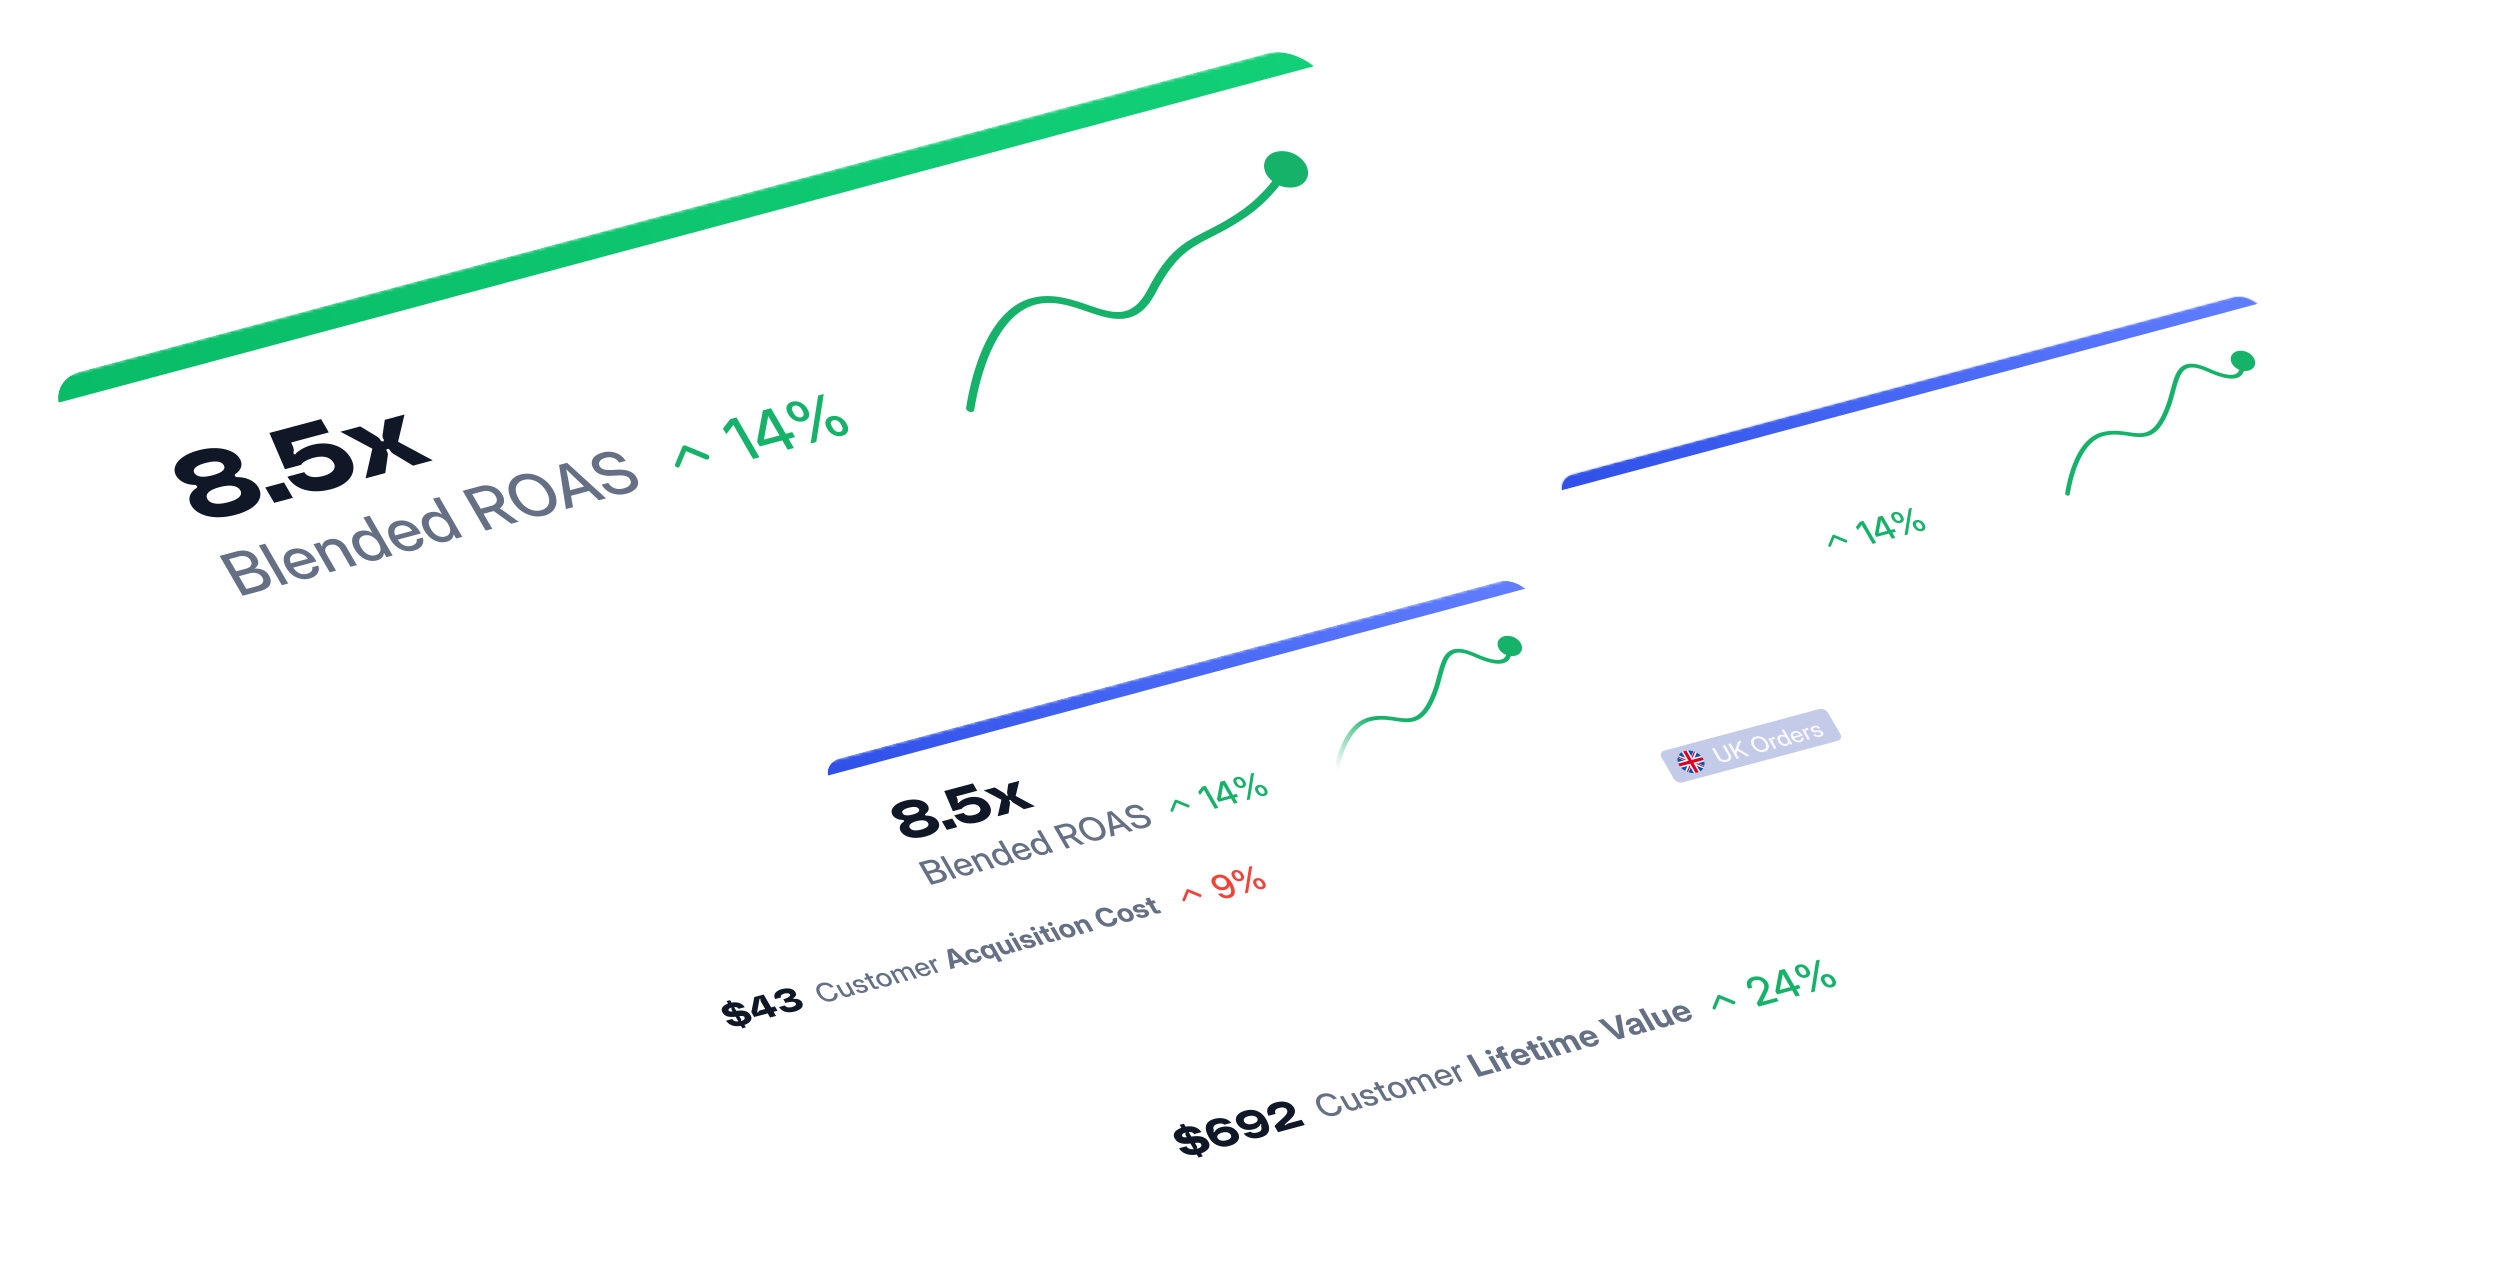 <svg xmlns="http://www.w3.org/2000/svg" width="801" height="404" fill="none"><g filter="url(#a)"><g clip-path="url(#b)"><rect width="201.53" height="29" fill="#fff" rx="4.5" transform="matrix(.966 -.259 .5 .866 214 311.16)"/><path fill="#101828" d="m232.65 321.38 1.97-.53c.29.5.8.88 1.93.77l-.87-1.5c-2.51.3-3.56-.27-4.2-1.38-.6-1.04-.1-2.13 1.78-2.82l-.46-.8 1.13-.3.46.8c2.17-.4 3.55.41 4.23 1.45l-1.97.53c-.2-.35-.55-.6-1.43-.54l.7 1.2c2.21-.31 3.73-.05 4.57 1.4.64 1.1.18 2.34-1.98 3.1l.46.79-1.13.3-.46-.8c-2.38.44-4.02-.44-4.73-1.68Zm.82-3.24c.1.17.28.39 1.24.29l-.24-.41c-.16-.28-.16-.44-.1-.58.04-.1.1-.14-.02-.2-.11-.06-.56.15-.75.33-.22.22-.23.4-.13.57Zm3.97 3.33c.13.07.66-.17.86-.35.32-.29.4-.57.24-.83-.2-.34-.54-.46-1.64-.34l.44.78c.16.28.16.38.09.52-.05.1-.1.17.01.22Zm8.53-2.4-4.34 1.16-.9-1.56.96-4.85 3-.8 2.38 4.13 1.22-.33.81 1.4-1.22.33.77 1.33-1.91.5-.77-1.32Zm-2.65-4.51-.7 3.95c0 .1.02.23.17.26.15.03.19-.08.22-.17.06-.23.15-.4.56-.51l1.6-.43-1.31-2.26a1.42 1.42 0 0 1-.2-.65c-.02-.18 0-.37-.18-.38-.14-.02-.15.1-.16.19Zm6.29 2.45 1.86-.5c.31.54 1.1.83 2.3.51 1.03-.28 1.44-.73 1.17-1.2-.4-.69-1.94-.49-3.28-.12l-.68-1.17c1.18-.32 2.45-.9 2.07-1.56-.24-.4-.94-.45-1.73-.25-1 .28-1.34.77-1.07 1.24l-1.88.5c-.73-1.27 0-2.6 2.07-3.16 2.17-.58 3.8-.11 4.42.97.35.6.22 1.34-.53 1.77-.12.06-.22.1-.13.25.08.14.24.12.35.11 1.2-.08 2.03.43 2.4 1.06.6 1.04.15 2.33-2.33 3-2.38.64-4.16.02-5.01-1.45Z"/><path fill="#667085" d="M266.67 315.15c-.58.16-1.16.17-1.75.05a4.23 4.23 0 0 1-1.63-.75c-.5-.38-.92-.85-1.25-1.43a3.36 3.36 0 0 1-.52-1.63c0-.51.15-.94.45-1.3.3-.37.74-.63 1.32-.8a3.73 3.73 0 0 1 3.8 1.27l-.95.26a2.35 2.35 0 0 0-2.4-.75c-.4.11-.71.3-.9.56-.2.26-.3.57-.27.94a3.74 3.74 0 0 0 1.3 2.26c.35.28.73.47 1.13.57.4.1.82.09 1.24-.02.42-.12.73-.32.91-.6.19-.3.22-.65.1-1.06l.95-.25c.16.42.2.8.13 1.17-.08.36-.26.67-.54.94-.28.26-.65.45-1.12.57Zm5.2-1.4a2.17 2.17 0 0 1-1.81-.34c-.28-.2-.52-.48-.72-.83l-1.45-2.5.9-.24 1.38 2.4c.2.33.42.55.69.67.26.11.55.13.86.05.3-.08.51-.24.62-.46.11-.23.06-.52-.15-.9l-1.34-2.31.9-.24 2.31 4.02-.87.23-.35-.6c-.04.54-.36.88-.96 1.05Zm5-1.33a3 3 0 0 1-1 .1 2.33 2.33 0 0 1-.93-.26 1.93 1.93 0 0 1-.7-.65l.89-.24c.3.44.76.58 1.36.42.28-.08.48-.19.58-.34a.4.4 0 0 0 .02-.46.6.6 0 0 0-.36-.28 1.6 1.6 0 0 0-.58-.06l-.82.05c-.96.06-1.6-.2-1.95-.8-.21-.36-.22-.69-.03-1 .18-.3.53-.53 1.05-.66.5-.14.99-.13 1.45.02.46.14.81.42 1.06.82l-.86.23a.96.96 0 0 0-.52-.42c-.24-.08-.49-.1-.75-.02-.26.07-.43.17-.52.32a.42.42 0 0 0 0 .45c.08.14.2.24.36.29.17.05.36.07.59.06l.85-.06c.48-.03.88.02 1.2.15.3.12.54.33.71.62.15.26.2.5.14.73-.05.22-.18.42-.39.6-.21.17-.5.3-.84.4Zm2.57-5.43.38.66-.91.24 1.32 2.3c.1.15.19.24.29.28.1.04.24.04.42 0l.43-.13.39.67-.57.15c-.83.22-1.43.01-1.8-.63l-1.38-2.4-.79.22-.38-.67.79-.2-.63-1.1.9-.25.63 1.1.9-.24Zm5.01 3.4a2.7 2.7 0 0 1-1.27.03c-.43-.09-.82-.27-1.19-.53a3.3 3.3 0 0 1-.9-1.02 2.4 2.4 0 0 1-.36-1.17c0-.36.11-.68.33-.94.22-.27.54-.46.97-.57.43-.12.85-.13 1.28-.03a3.3 3.3 0 0 1 2.09 1.56c.23.41.35.8.35 1.16 0 .36-.1.68-.33.94-.22.26-.54.45-.97.57Zm-.4-.7c.39-.1.62-.3.7-.62.07-.31-.02-.68-.26-1.1a2.35 2.35 0 0 0-.93-.95 1.5 1.5 0 0 0-1.13-.14c-.38.1-.61.31-.69.63-.07.31.02.68.27 1.12.25.43.55.74.92.93.37.2.74.24 1.13.13Zm3.38-.2-2.32-4.02.87-.24.39.68c0-.29.07-.53.24-.72.16-.19.38-.32.66-.4.3-.08.61-.08.92 0 .31.08.58.21.8.4 0-.25.07-.48.24-.68.17-.2.42-.35.75-.44a2 2 0 0 1 1.67.3c.26.18.48.43.66.75l1.53 2.65-.9.24-1.49-2.58a1.13 1.13 0 0 0-.62-.55 1.3 1.3 0 0 0-.75-.02c-.3.07-.49.22-.56.44-.08.2-.04.44.1.7l1.45 2.5-.88.25-1.52-2.63a1.18 1.18 0 0 0-1.32-.53.8.8 0 0 0-.55.43c-.1.22-.06.49.12.8l1.4 2.43-.9.24Zm9.48-2.44a2.7 2.7 0 0 1-1.3.04 3 3 0 0 1-1.17-.55c-.35-.27-.64-.6-.87-1.01a2.4 2.4 0 0 1-.37-1.16c0-.37.1-.68.31-.94.21-.27.52-.46.93-.57.42-.11.84-.12 1.25-.03.42.1.8.28 1.16.55.36.27.65.6.9 1.02l.12.22-3.3.88c.23.36.51.62.86.79.34.16.71.2 1.1.09.3-.08.5-.2.63-.38a.67.67 0 0 0 .1-.56l.87-.23c.1.27.1.53.03.78-.06.25-.2.46-.42.65-.22.18-.5.32-.83.41Zm-2.68-2.16 2.41-.65c-.22-.3-.5-.52-.81-.65a1.54 1.54 0 0 0-1-.06c-.34.09-.56.26-.67.5-.1.25-.08.53.07.86Zm5.54 1.29-2.32-4.02.85-.23.38.65h.02a.84.84 0 0 1 .09-.62c.1-.17.3-.3.58-.37a2.1 2.1 0 0 1 .34-.07l.44.75-.2.02-.3.07a.72.72 0 0 0-.51.4c-.09.21-.04.48.15.8l1.37 2.38-.9.24Zm4.73-1.27-1.06-6.26 1.69-.45 5.49 5.07-1.45.39-1.15-1.12-2.37.63.26 1.36-1.41.38Zm.96-2.77 1.68-.44-.55-.53a101.2 101.2 0 0 1-1.7-1.7 56.4 56.4 0 0 1 .45 2.03l.13.64Zm7.65.57a2.93 2.93 0 0 1-2.55-.47c-.37-.27-.67-.61-.91-1.02a2.3 2.3 0 0 1-.36-1.18c.01-.36.13-.68.36-.95.24-.27.58-.46 1.03-.58a2.9 2.9 0 0 1 2.23.29c.33.19.6.43.8.74l-1.21.32c-.15-.2-.34-.33-.57-.42-.22-.09-.46-.1-.7-.03-.32.08-.5.26-.56.52-.05.26.02.58.24.95.2.36.46.63.77.8.3.16.6.2.92.12.25-.07.41-.18.49-.35a.77.77 0 0 0-.02-.58l1.22-.33c.16.32.22.62.17.91-.04.3-.18.55-.41.77-.23.22-.54.38-.94.5Zm8.03-.42-1.24.33-1.27-2.19h-.01c0 .53-.3.88-.91 1.04-.39.1-.78.1-1.17.01-.4-.1-.76-.28-1.1-.55a3.64 3.64 0 0 1-.88-1.04c-.24-.41-.37-.8-.39-1.15-.01-.36.07-.67.26-.92s.47-.43.86-.54a2.1 2.1 0 0 1 1.69.28l-.3-.55 1.23-.33 3.23 5.6Zm-3.63-1.82c.31-.09.5-.26.57-.53.07-.26 0-.58-.2-.94-.21-.36-.47-.62-.79-.78-.32-.16-.63-.2-.95-.12-.3.08-.49.25-.55.5-.06.26.01.58.23.95a2 2 0 0 0 .78.8c.3.16.6.2.9.12Zm5.31-.37c-.47.13-.94.1-1.38-.1-.45-.2-.81-.56-1.1-1.07l-1.46-2.51 1.25-.34 1.34 2.31c.15.27.34.46.56.56.23.1.47.12.74.05.25-.07.42-.2.5-.39.08-.19.03-.44-.15-.75l-1.29-2.23 1.25-.34 2.32 4.02-1.22.33-.37-.63c-.02.27-.1.5-.27.68-.15.19-.4.32-.72.4Zm3.56-1.05-2.32-4.02 1.25-.34 2.32 4.02-1.25.34Zm-1.99-4.7a.97.97 0 0 1-.6-.02.85.85 0 0 1-.46-.38c-.1-.17-.11-.33-.04-.48.07-.15.2-.25.41-.3.2-.06.4-.05.61.03.2.07.35.2.45.37.1.17.12.33.05.48-.08.15-.21.25-.42.3Zm6.14 3.7c-.58.16-1.14.17-1.66.03a2.05 2.05 0 0 1-1.2-.83l1.23-.33c.12.16.28.28.48.34.2.06.42.06.66 0 .23-.07.4-.16.48-.27a.3.3 0 0 0 .03-.36.46.46 0 0 0-.3-.21 1.5 1.5 0 0 0-.52-.04l-.86.08c-.98.08-1.65-.19-2.01-.82-.22-.38-.23-.73-.02-1.05.21-.32.6-.56 1.19-.72a2.91 2.91 0 0 1 1.61-.01c.5.15.87.43 1.12.85l-1.16.3a.79.79 0 0 0-.44-.33c-.2-.08-.42-.08-.64-.02-.21.05-.36.14-.43.26a.31.31 0 0 0 0 .35c.05.1.15.17.28.21.13.04.3.06.49.04l.93-.07c.5-.05.9 0 1.22.12.32.12.57.32.74.62.15.27.2.52.15.77-.06.24-.2.46-.44.65-.23.19-.54.34-.93.44Zm2.69-.83-2.32-4.02 1.25-.34 2.32 4.02-1.25.34Zm-1.99-4.7a.98.98 0 0 1-.61-.03.86.86 0 0 1-.45-.37c-.1-.17-.12-.33-.04-.48.07-.15.2-.26.41-.31.2-.06.4-.04.6.03.2.08.36.2.46.38.1.17.11.33.04.48-.07.15-.2.25-.41.3Zm4.54-.63.5.88-.91.25 1.1 1.9c.08.13.16.22.25.26.1.03.22.03.4-.02l.47-.13.51.88-.73.2c-.5.13-.9.14-1.24.03-.33-.11-.6-.35-.81-.71l-1.2-2.08-.78.21-.5-.88.77-.2-.63-1.1 1.25-.34.63 1.1.92-.25Zm3.04 3.83-2.32-4.02 1.25-.34 2.32 4.02-1.25.34Zm-1.99-4.7a.98.98 0 0 1-.61-.02.87.87 0 0 1-.45-.38c-.1-.17-.12-.33-.04-.48.07-.15.2-.25.41-.3.2-.06.4-.05.6.03.2.07.36.2.46.37.1.17.11.33.04.48-.07.15-.2.25-.4.3Zm6.35 3.64a3 3 0 0 1-2.57-.46 3.2 3.2 0 0 1-.92-1.03 2.3 2.3 0 0 1-.35-1.18c.01-.37.13-.68.37-.95.24-.27.59-.46 1.04-.59a3.06 3.06 0 0 1 2.57.47c.38.27.68.6.93 1.03.24.42.35.8.34 1.18 0 .36-.13.68-.37.94-.24.27-.59.46-1.04.59Zm-.53-.91c.3-.09.5-.26.56-.51.07-.26 0-.58-.22-.95a1.99 1.99 0 0 0-.8-.8c-.3-.17-.6-.2-.91-.13-.3.08-.49.26-.55.52-.07.26 0 .57.22.95.22.37.48.64.79.8.3.16.61.2.91.12Zm3.5-2.57 1.29 2.23-1.26.33-2.32-4.01 1.23-.33.37.63c.02-.27.1-.5.27-.68.15-.19.4-.33.72-.41.47-.13.93-.1 1.38.1.44.2.81.56 1.1 1.06l1.46 2.52-1.25.33-1.34-2.3a1.27 1.27 0 0 0-.57-.56c-.22-.1-.47-.12-.73-.05-.25.07-.42.2-.5.38-.08.2-.03.44.15.76Zm10.05-.01c-.58.15-1.16.17-1.75.06a4.23 4.23 0 0 1-1.65-.73 4.6 4.6 0 0 1-1.29-1.45 3.3 3.3 0 0 1-.51-1.67c0-.5.16-.94.48-1.3.32-.35.76-.61 1.34-.77a3.72 3.72 0 0 1 2.88.37c.43.25.8.57 1.12.98l-1.33.35a2.04 2.04 0 0 0-.94-.64 1.91 1.91 0 0 0-1.11-.03c-.54.15-.86.43-.96.85-.1.42.01.93.35 1.5.33.58.74 1 1.24 1.26s1.01.32 1.55.18c.38-.1.64-.28.79-.53.15-.25.17-.56.06-.9l1.32-.36c.17.44.22.85.15 1.23s-.25.7-.55.98c-.3.28-.7.48-1.19.62Zm5.66-1.52a2.98 2.98 0 0 1-2.57-.46 3.2 3.2 0 0 1-.92-1.03 2.28 2.28 0 0 1-.35-1.18c0-.36.13-.68.37-.94.24-.27.59-.47 1.04-.59a3.07 3.07 0 0 1 3.5 1.5c.24.41.35.8.34 1.17 0 .37-.13.68-.37.95-.24.26-.59.46-1.04.58Zm-.53-.9c.3-.09.5-.26.56-.52.06-.26-.01-.58-.23-.95a2 2 0 0 0-.78-.8c-.31-.16-.62-.2-.93-.12-.3.08-.48.25-.55.51-.06.26.01.58.23.96.21.37.48.64.78.8.31.16.62.2.92.11Zm5.45-.41c-.58.16-1.13.17-1.65.03a2.05 2.05 0 0 1-1.21-.84l1.23-.33c.12.17.29.29.48.35.2.06.42.06.67 0 .23-.07.39-.16.48-.27a.3.3 0 0 0 .02-.36.46.46 0 0 0-.3-.21 1.5 1.5 0 0 0-.51-.04l-.87.08c-.98.08-1.65-.19-2-.82-.23-.38-.23-.73-.03-1.05.21-.33.61-.57 1.2-.72a2.9 2.9 0 0 1 1.6-.01c.5.15.87.43 1.13.85l-1.16.3a.79.79 0 0 0-.45-.34c-.2-.07-.41-.07-.63-.02-.22.06-.36.15-.44.26a.31.31 0 0 0 0 .36c.06.1.15.17.28.21.14.04.3.06.5.04l.93-.08c.5-.04.9 0 1.22.13.31.11.56.32.73.62.15.27.2.52.15.77-.05.24-.2.46-.43.65a2.5 2.5 0 0 1-.94.44Zm3.03-5.57.51.88-.92.25 1.1 1.9c.08.13.16.22.25.26.1.03.23.03.4-.02l.48-.13.5.88-.73.2c-.49.13-.9.14-1.24.03-.33-.1-.6-.35-.81-.71l-1.2-2.08-.77.21-.5-.88.76-.2-.63-1.1 1.25-.34.64 1.1.91-.25Z"/><path stroke="#F04438" stroke-linecap="round" stroke-linejoin="round" stroke-width=".9" d="m384.52 281.32-3.96-1.64-1.26 3.04"/><path fill="#F04438" d="M393.98 282.07a3.56 3.56 0 0 1-2.7-.35 3.3 3.3 0 0 1-.99-.9l1.13-.3c.25.3.56.51.91.64.35.12.72.13 1.1.03.44-.11.73-.32.88-.61.16-.3.2-.65.11-1.07a4.62 4.62 0 0 0-.56-1.39c-.04.33-.18.6-.43.85-.26.24-.6.41-1.02.52a3.2 3.2 0 0 1-1.48.05 3.66 3.66 0 0 1-2.4-1.7 2.4 2.4 0 0 1-.38-1.35c.03-.42.2-.78.49-1.1a3.44 3.44 0 0 1 3.88-.36 5.84 5.84 0 0 1 2.2 2.31c.45.8.74 1.51.86 2.16.12.64.05 1.19-.2 1.63-.26.45-.73.76-1.4.94Zm-1.9-3.5c.3-.08.54-.22.7-.41.18-.2.27-.43.29-.69.01-.26-.06-.53-.22-.8a2.11 2.11 0 0 0-.64-.7 2.4 2.4 0 0 0-.89-.38 1.94 1.94 0 0 0-.92.02c-.3.07-.53.21-.7.41-.17.2-.26.43-.27.7-.01.25.06.53.22.81.17.28.38.51.65.7.26.18.55.3.86.37a2 2 0 0 0 .92-.03Zm12.45.67c-.34.1-.68.1-1.02.03a2.48 2.48 0 0 1-1.65-1.23l-.08-.15a1.87 1.87 0 0 1-.28-.9c0-.3.09-.55.26-.76.17-.21.43-.36.77-.45.34-.1.68-.1 1.02-.03a2.57 2.57 0 0 1 1.65 1.23l.07.14c.19.32.28.63.28.92 0 .29-.08.54-.25.75-.17.2-.43.36-.77.45Zm-6.94-2.59c-.34.1-.68.1-1.02.03a2.6 2.6 0 0 1-1.64-1.23l-.08-.15a1.88 1.88 0 0 1-.29-.9c0-.3.08-.55.26-.76.17-.21.43-.36.77-.45.34-.1.68-.1 1.02-.03a2.6 2.6 0 0 1 1.64 1.23l.08.14c.19.33.28.63.29.92 0 .29-.09.54-.26.75-.17.2-.43.36-.77.45Zm1.28 3.98 1.34-8.55 1-.27-1.33 8.55-1 .26Zm5.25-2.1c.25-.06.39-.2.43-.4.05-.2-.02-.46-.2-.76l-.08-.14c-.17-.3-.38-.53-.62-.66a.95.95 0 0 0-.71-.1c-.25.07-.4.2-.44.41-.05.21.02.47.2.77l.08.14c.17.3.38.52.62.65s.48.16.72.1Zm-6.94-2.58c.25-.06.4-.2.44-.4.04-.21-.02-.47-.2-.77l-.08-.14c-.18-.3-.38-.53-.62-.66a.95.95 0 0 0-.73-.1c-.24.07-.38.2-.43.41-.04.21.02.46.2.77l.08.14c.18.3.38.52.62.65s.48.17.73.1Z"/></g></g><g filter="url(#c)"><g clip-path="url(#d)"><rect width="201.53" height="29.75" fill="#fff" fill-opacity=".01" rx="4.5" transform="matrix(.966 -.259 .5 .866 441.63 242.91)"/><path fill="#fff" d="m460.46 253.45 1.98-.53c.28.5.8.89 1.93.78l-.88-1.51c-2.5.3-3.56-.26-4.2-1.38-.6-1.04-.1-2.13 1.78-2.81l-.46-.8 1.13-.3.46.8c2.18-.4 3.55.4 4.23 1.45l-1.97.53c-.2-.36-.54-.61-1.42-.54l.7 1.2c2.2-.32 3.73-.05 4.56 1.4.64 1.1.19 2.34-1.98 3.09l.46.8-1.13.3-.46-.8c-2.38.44-4.02-.44-4.73-1.68Zm.83-3.24c.1.18.27.39 1.23.3l-.24-.42c-.15-.27-.16-.44-.1-.58.04-.09.1-.14-.02-.2-.1-.06-.55.15-.75.34-.22.22-.22.39-.12.56Zm3.97 3.34c.12.06.65-.18.85-.35.32-.3.4-.57.25-.84-.2-.34-.55-.46-1.65-.33l.45.78c.15.27.15.37.08.52-.05.09-.1.16.02.22Zm2.46-7.18 1.65-.44 3.96 6.86-1.91.51-2.54-4.4-1.74.47-.68-1.17c1.74-.47 1.62-.77 1.26-1.83Zm9.07 7.11-1.26.34.02-1.07c0-.13.04-.26.17-.38.12-.12.25-.2.16-.29-.1-.1-.18-.05-.33.06-.13.09-.22.12-.34.15l-.5.13-.98-1.72 2.08-.55.86 1.47c.28.48.2.74.12 1.86Zm-.42-4.11 1.87-.5c.3.53 1.1.83 2.29.5 1.03-.27 1.44-.73 1.17-1.2-.4-.68-1.93-.48-3.28-.12l-.68-1.17c1.18-.31 2.45-.89 2.07-1.55-.24-.41-.94-.46-1.73-.25-1 .27-1.34.77-1.07 1.23l-1.88.5c-.73-1.27 0-2.6 2.07-3.16 2.17-.58 3.8-.1 4.43.98.34.6.21 1.33-.54 1.76-.12.07-.21.12-.13.26.08.14.24.12.35.1 1.2-.08 2.03.43 2.4 1.07.6 1.04.15 2.33-2.33 3-2.38.63-4.16.02-5.01-1.45Zm7.73-2.95c-1.3-2.26-1.4-4.24 1.49-5.01 2-.54 3.76.1 4.43 1.08l-1.84.5c-.32-.3-.86-.47-1.8-.22-1.13.3-1.21.89-1.06 1.43.03.1.04.2.04.28 0 .23-.16.44.01.5.17.07.19-.1.23-.17.26-.45.87-.94 1.68-1.16 2.16-.58 3.76.18 4.52 1.5.8 1.38.07 2.85-2.22 3.47a4.63 4.63 0 0 1-5.48-2.2Zm2.3.17c.33.56 1.25.83 2.33.54 1.17-.31 1.48-.91 1.15-1.47-.35-.62-1.15-.87-2.32-.55-1.07.29-1.48.91-1.15 1.48Zm11.37-1.88-4.35 1.17-.9-1.56.97-4.85 3-.8 2.38 4.13 1.22-.33.8 1.4-1.21.33.76 1.33-1.9.5-.77-1.32Zm-2.66-4.5-.69 3.95c-.01.1.01.23.16.26.16.02.2-.09.22-.17.07-.23.16-.4.57-.51l1.59-.43-1.3-2.26a1.4 1.4 0 0 1-.21-.66c-.01-.17 0-.36-.17-.38-.15-.01-.15.11-.17.2ZM509.94 243.09c-.58.15-1.16.17-1.75.04a4.23 4.23 0 0 1-1.63-.75c-.5-.37-.92-.85-1.26-1.43a3.36 3.36 0 0 1-.5-1.63c-.01-.5.13-.94.43-1.3.3-.37.75-.63 1.33-.79a3.71 3.71 0 0 1 3.8 1.26l-.95.27a2.36 2.36 0 0 0-2.4-.76c-.4.12-.71.3-.91.56-.2.26-.28.58-.26.94a3.74 3.74 0 0 0 1.3 2.26c.35.28.73.47 1.13.57.4.1.82.1 1.23-.02.43-.11.74-.31.92-.6.18-.3.22-.64.1-1.05l.95-.26c.16.42.2.81.12 1.18-.07.36-.25.67-.53.93-.29.26-.66.45-1.12.58Zm6.34-1.7c-.56.15-1.13.16-1.71.03a4.3 4.3 0 0 1-1.63-.75c-.5-.37-.93-.85-1.26-1.42a3.34 3.34 0 0 1-.5-1.63c-.01-.51.13-.95.43-1.31.3-.37.73-.63 1.29-.78a3.56 3.56 0 0 1 1.71-.03 4.6 4.6 0 0 1 2.89 2.18c.34.58.5 1.13.5 1.63s-.14.94-.43 1.3c-.3.37-.73.63-1.3.78Zm-.45-.77c.37-.1.65-.27.85-.52.2-.25.3-.55.29-.92a3.66 3.66 0 0 0-1.36-2.35 2.85 2.85 0 0 0-1.13-.54c-.4-.08-.77-.08-1.14.02-.36.1-.64.27-.84.51-.2.25-.3.56-.29.93.01.36.15.78.42 1.24.26.46.58.83.94 1.1.36.28.73.46 1.13.54.4.09.77.08 1.13-.01Zm7.07-1a3.6 3.6 0 0 1-1.74.03 4.6 4.6 0 0 1-2.88-2.17 3.33 3.33 0 0 1-.5-1.64c0-.5.14-.94.44-1.3.3-.37.73-.63 1.3-.78a3.87 3.87 0 0 1 2.74.34c.41.23.77.53 1.06.9l-.96.25a2.33 2.33 0 0 0-1.08-.69 2.3 2.3 0 0 0-1.3-.03c-.4.1-.7.3-.9.55-.2.26-.28.58-.26.95.02.36.16.76.4 1.2.25.42.55.78.9 1.06.36.28.74.46 1.14.56.4.1.8.1 1.2-.01.33-.09.6-.23.79-.43.2-.2.3-.43.33-.7.03-.27-.05-.56-.22-.86l-1.56.42-.4-.7 2.49-.67.37.65c.26.45.38.89.34 1.3-.03.42-.2.78-.49 1.1-.3.3-.7.53-1.21.67Zm5.95-1.6c-.76.2-1.46.2-2.1-.03a2.72 2.72 0 0 1-1.47-1.24l.94-.25c.22.37.52.62.9.76.4.14.83.15 1.3.02.43-.11.73-.29.89-.52.17-.23.17-.49 0-.76a1 1 0 0 0-.58-.46 3.25 3.25 0 0 0-1.13-.1l-.78.04c-.72.04-1.3-.03-1.73-.2a1.9 1.9 0 0 1-.99-.84c-.2-.33-.27-.64-.22-.94.04-.3.19-.56.45-.79.26-.23.62-.4 1.07-.52a3.11 3.11 0 0 1 1.9.04c.59.21 1.05.59 1.4 1.14l-.92.24c-.21-.32-.5-.54-.84-.66a1.87 1.87 0 0 0-1.13-.02c-.38.1-.65.27-.8.5-.14.22-.14.47 0 .72.12.2.31.35.57.43.26.08.64.1 1.13.08l.76-.04c.71-.03 1.3.04 1.74.21.45.17.79.46 1.02.87.2.34.27.66.23.97-.05.3-.21.57-.49.8-.27.24-.65.42-1.13.55Z"/><rect width="55.25" height="11.75" fill="#3750B6" fill-opacity=".3" rx="1.88" transform="matrix(.966 -.259 .5 .866 531.37 227.87)"/><g clip-path="url(#e)"><path fill="#F0F0F0" d="M543.8 234.41c2.13-.57 2.96-2.59 1.86-4.5a5.5 5.5 0 0 0-5.87-2.43c-2.13.57-2.97 2.59-1.86 4.5a5.5 5.5 0 0 0 5.86 2.43Z"/><path fill="#0052B4" d="M537.5 229.66c-.1.43-.08.9.04 1.38l2-.54-2.03-.84ZM545 229.04c-.39-.4-.85-.75-1.36-1.02l-.65 1.56 2.01-.54ZM538.58 232.85c.4.4.86.75 1.36 1.03l.65-1.57-2 .54ZM542.56 227.57a5.46 5.46 0 0 0-1.7-.24l1.05 1.8.65-1.56ZM541.02 234.32c.56.17 1.13.25 1.7.24l-1.05-1.8-.64 1.56ZM538.85 227.87c-.42.25-.76.58-1 .96l2.04.84-1.04-1.8ZM544.73 234.02c.42-.25.76-.58 1-.96l-2.04-.84 1.04 1.8ZM544.03 231.39l2.04.84c.1-.43.1-.9-.03-1.38l-2 .54Z"/><path fill="#D80027" d="m545.36 229.47-3.33.89-1.72-2.98a4.37 4.37 0 0 0-1 .27l1.72 2.98-3.33.9a3.72 3.72 0 0 0 .52.9l3.33-.9 1.72 2.99a4.13 4.13 0 0 0 1-.27l-1.71-2.99 3.32-.89a3.94 3.94 0 0 0-.52-.9Z"/><path fill="#D80027" d="m543.32 231.58 2.62 1.08.1-.28-2.24-.93-.48.13ZM541.3 232.12l-.83 2c.12.06.25.1.37.14l.71-1.71-.25-.43ZM540.26 230.31l-2.62-1.08-.1.28 2.25.93.47-.13ZM542.28 229.77l.83-2c-.12-.06-.24-.1-.37-.14l-.7 1.72.24.42Z"/></g><path fill="#fff" fill-opacity=".9" d="M553.37 230.93c-.42.12-.83.14-1.23.08-.4-.06-.75-.2-1.08-.4a2.37 2.37 0 0 1-.76-.81l-1.8-3.1.79-.22 1.76 3.05c.19.33.46.56.81.7.36.15.74.17 1.14.06.4-.1.66-.3.78-.57.11-.27.08-.57-.11-.89l-1.76-3.05.78-.21 1.8 3.1c.18.34.26.65.24.95-.03.3-.15.57-.38.8-.23.23-.56.4-.98.51Zm3.06-.9-2.73-4.73.79-.21 1.36 2.35.18-.55.18-.55.64-1.89 1-.26-.9 2.6 3.64 2.12-.92.25-2.98-1.75-.32.94.85 1.46-.79.21Zm8.86-2.3c-.46.13-.94.14-1.42.03-.49-.1-.94-.31-1.36-.62-.42-.31-.77-.7-1.04-1.19a2.79 2.79 0 0 1-.43-1.36c0-.42.12-.79.37-1.09a2 2 0 0 1 1.07-.64c.47-.13.94-.14 1.43-.03a3.82 3.82 0 0 1 2.4 1.82c.28.48.42.94.42 1.36 0 .42-.11.78-.36 1.08-.25.3-.6.52-1.08.65Zm-.37-.64c.3-.08.54-.22.71-.43.17-.2.25-.46.24-.76a3.07 3.07 0 0 0-1.13-1.96 2.4 2.4 0 0 0-.94-.45 1.96 1.96 0 0 0-.95.01c-.3.08-.54.23-.7.43-.17.2-.25.46-.24.77a3.03 3.03 0 0 0 1.13 1.96c.3.22.61.38.94.45.33.07.64.06.94-.02Zm3.54-.29-1.93-3.35.71-.19.31.54h.02a.7.7 0 0 1 .07-.52c.1-.14.25-.24.5-.3l.15-.04.13-.02.36.62-.17.02-.25.06a.6.6 0 0 0-.42.34c-.08.17-.03.39.12.66l1.15 1.98-.75.2Zm3.95-.98c-.32.09-.65.09-.98 0a2.45 2.45 0 0 1-.92-.45 3 3 0 0 1-.72-.86c-.2-.34-.3-.66-.32-.96-.02-.3.05-.55.21-.76.16-.22.4-.37.72-.45a1.73 1.73 0 0 1 1.46.25l.01-.01-1.08-1.86.75-.2 2.73 4.72-.73.2-.3-.51a.85.85 0 0 1-.25.57c-.14.15-.34.25-.58.32Zm-.18-.62c.32-.08.51-.26.58-.52.07-.27 0-.57-.2-.92a1.9 1.9 0 0 0-.78-.77c-.31-.17-.63-.2-.94-.12-.3.08-.5.25-.57.5-.07.25 0 .56.22.94.22.38.48.64.78.79.3.15.61.18.91.1Zm4.6-.55c-.38.1-.74.1-1.1.03a2.5 2.5 0 0 1-.96-.46c-.3-.22-.54-.5-.73-.84a2 2 0 0 1-.3-.97c0-.3.08-.56.25-.78.18-.23.43-.38.77-.47.36-.1.7-.1 1.05-.03.35.08.67.23.97.46.3.22.54.5.74.85l.1.18-2.75.74c.2.3.43.51.72.65s.6.16.92.08a.89.89 0 0 0 .52-.31c.1-.15.13-.3.1-.48l.71-.19c.08.23.09.45.03.65s-.18.39-.36.55c-.18.15-.4.26-.69.34Zm-2.24-1.8 2.01-.54a1.51 1.51 0 0 0-.68-.55c-.27-.1-.54-.12-.83-.05-.28.08-.47.22-.56.42-.08.2-.06.44.06.72Zm4.62 1.07-1.94-3.35.72-.19.3.54h.02a.7.7 0 0 1 .08-.51c.09-.15.25-.25.49-.32l.16-.03.12-.02.36.62-.16.02-.25.06a.6.6 0 0 0-.43.34c-.07.17-.03.39.13.66l1.14 1.98-.75.2Zm3.96-.97c-.29.08-.57.1-.84.08-.28-.02-.54-.09-.77-.22a1.6 1.6 0 0 1-.59-.54l.74-.2c.26.37.64.49 1.14.35.23-.06.4-.15.48-.28.09-.12.1-.25.02-.38a.5.5 0 0 0-.3-.24c-.15-.04-.3-.06-.48-.04l-.7.04c-.79.05-1.33-.17-1.62-.67-.17-.3-.18-.57-.02-.83.15-.26.44-.44.87-.56.42-.11.83-.1 1.21.02.39.12.68.35.89.68l-.72.2a.8.8 0 0 0-.44-.35c-.2-.07-.4-.08-.62-.02-.21.06-.36.15-.43.27a.35.35 0 0 0 0 .38c.06.1.16.19.3.23.14.05.3.06.49.05l.7-.04c.41-.03.74.01 1 .12.26.1.46.27.6.52.12.21.16.41.12.6a.9.9 0 0 1-.33.5 1.9 1.9 0 0 1-.7.33Z"/></g><rect width="201.16" height="29.38" x=".27" y=".11" stroke="#fff" stroke-opacity=".75" stroke-width=".38" rx="4.31" transform="matrix(.966 -.259 .5 .866 441.58 243)"/></g><g filter="url(#f)"><g clip-path="url(#g)"><rect width="244.63" height="35.1" fill="#fff" rx="5.4" transform="matrix(.966 -.259 .5 .866 359.8 332.96)"/><path fill="#101828" d="m382.27 345.4 2.38-.64c.34.6.96 1.06 2.31.93l-1.04-1.81c-3.02.36-4.28-.31-5.05-1.65-.72-1.25-.12-2.56 2.14-3.38l-.55-.96 1.36-.36.55.96c2.6-.47 4.26.5 5.07 1.74l-2.36.64c-.24-.42-.66-.73-1.71-.65l.84 1.45c2.65-.39 4.48-.07 5.47 1.66.77 1.34.23 2.82-2.37 3.72l.56.95-1.36.37-.56-.96c-2.85.52-4.82-.53-5.68-2.02Zm1-3.89c.12.21.33.47 1.48.35l-.29-.5c-.18-.32-.2-.52-.13-.69.06-.1.13-.17-.01-.24-.13-.07-.67.18-.9.4-.27.27-.27.47-.15.68Zm4.76 4c.16.08.79-.2 1.03-.42.38-.35.47-.68.3-1-.24-.4-.66-.55-1.99-.4l.54.94c.2.32.19.45.1.62-.05.1-.12.2.02.26Zm3.85-3.52c-1.57-2.72-1.68-5.1 1.78-6.02 2.41-.64 4.51.13 5.31 1.3l-2.2.6c-.38-.35-1.03-.56-2.15-.26-1.36.36-1.47 1.06-1.28 1.72.04.12.05.24.04.34 0 .26-.18.52.02.6.2.08.23-.13.27-.21a3.4 3.4 0 0 1 2.03-1.4c2.58-.69 4.5.22 5.41 1.8.96 1.66.08 3.43-2.65 4.16a5.55 5.55 0 0 1-6.58-2.63Zm2.76.2c.4.68 1.5 1 2.8.66 1.4-.38 1.77-1.1 1.38-1.78-.43-.74-1.38-1.03-2.8-.66-1.28.35-1.77 1.1-1.38 1.78Zm15.44-6.22c1.57 2.72 1.67 5.1-1.78 6.02-2.42.64-4.52-.13-5.32-1.3l2.2-.6c.38.35 1.04.56 2.16.26 1.36-.36 1.46-1.06 1.28-1.72a.93.93 0 0 1-.05-.34c0-.27.19-.52-.01-.6-.2-.08-.23.13-.27.2a3.4 3.4 0 0 1-2.03 1.4c-2.58.7-4.5-.2-5.41-1.79-.96-1.66-.09-3.43 2.65-4.16 2.75-.74 5.2.25 6.58 2.63Zm-2.77-.2c-.39-.68-1.5-1-2.79-.66-1.4.38-1.77 1.1-1.38 1.78.43.74 1.38 1.03 2.79.66 1.29-.35 1.77-1.1 1.38-1.78Zm15.23 2.18-8.55 2.3-1.14-1.97c1.97-2.24 4.83-3.73 3.94-5.28-.4-.68-1.36-.81-2.47-.51-1.03.27-1.66.89-1.08 1.9l-2.29.6c-.98-1.7-.38-3.55 2.35-4.28 2.7-.72 4.88.11 5.78 1.68 1.33 2.3-1.7 4.07-2.84 5.31-.09.09-.17.2-.03.3.15.1.27 0 .36-.1.25-.28.53-.43 1.19-.6l3.8-1.03.98 1.68Z"/><path fill="#667085" d="M432.32 334.96c-.7.19-1.4.2-2.1.05a5.07 5.07 0 0 1-1.96-.9 5.56 5.56 0 0 1-1.5-1.71c-.4-.7-.61-1.35-.62-1.96 0-.6.18-1.13.54-1.57a3 3 0 0 1 1.59-.94 4.48 4.48 0 0 1 4.57 1.52l-1.15.31a2.81 2.81 0 0 0-2.88-.9c-.5.13-.86.36-1.1.67-.23.31-.33.69-.3 1.13.02.44.19.92.48 1.44.3.51.66.94 1.08 1.27.41.33.86.56 1.35.68.49.12.98.11 1.48-.02.51-.14.88-.38 1.1-.73.22-.35.26-.76.11-1.26l1.15-.3c.19.5.24.97.15 1.4-.1.44-.31.81-.65 1.13-.34.31-.78.54-1.34.69Zm6.25-1.69a2.6 2.6 0 0 1-2.19-.4 3.06 3.06 0 0 1-.86-1l-1.74-3 1.08-.29 1.66 2.9c.23.38.5.64.82.78.32.14.67.16 1.04.06s.61-.28.74-.54c.14-.27.07-.63-.18-1.08l-1.6-2.78 1.07-.29 2.78 4.83-1.05.28-.42-.73c-.05.65-.43 1.07-1.15 1.26Zm6-1.59c-.41.11-.82.15-1.22.12a2.8 2.8 0 0 1-1.1-.31 2.31 2.31 0 0 1-.84-.79l1.06-.28c.37.53.92.7 1.63.5.34-.09.58-.22.7-.4a.48.48 0 0 0 .03-.56.72.72 0 0 0-.44-.33c-.2-.06-.43-.09-.7-.07l-.99.06c-1.14.07-1.92-.25-2.33-.97-.25-.42-.26-.82-.04-1.19.23-.37.65-.64 1.26-.8.6-.16 1.19-.16 1.74.02.56.18.98.5 1.28.99l-1.03.28c-.14-.24-.35-.4-.63-.5-.28-.1-.58-.12-.9-.03-.31.08-.52.2-.62.38a.5.5 0 0 0 0 .55c.1.16.24.28.43.34.2.06.43.09.7.07l1.02-.06c.59-.04 1.06.02 1.44.17.37.15.66.4.86.75.18.3.24.6.17.87-.06.27-.21.5-.47.72-.26.2-.6.36-1.01.47Zm3.07-6.52.46.8-1.1.29 1.6 2.75c.1.18.21.3.34.34.12.05.29.05.5-.01l.52-.14.46.8-.68.17c-.99.27-1.7.02-2.15-.75l-1.66-2.87-.95.25-.46-.8.95-.25-.76-1.31 1.08-.3.76 1.32 1.09-.29Zm6.02 4.08c-.51.14-1.02.15-1.53.04-.51-.1-.99-.32-1.42-.64a3.96 3.96 0 0 1-1.08-1.22c-.28-.5-.43-.97-.43-1.4 0-.44.12-.82.39-1.13.26-.32.65-.55 1.16-.69a3.17 3.17 0 0 1 1.53-.04 3.96 3.96 0 0 1 2.5 1.88c.29.5.43.96.43 1.4 0 .43-.12.8-.39 1.12-.26.32-.64.54-1.16.68Zm-.48-.83c.46-.12.74-.37.83-.75.09-.37-.02-.82-.31-1.33-.3-.52-.67-.9-1.12-1.13a1.8 1.8 0 0 0-1.35-.17c-.46.12-.73.38-.82.75-.1.38.01.83.31 1.35.3.51.67.89 1.11 1.12.44.23.89.28 1.35.16Zm4.05-.25-2.79-4.82 1.05-.28.46.8c0-.34.1-.62.3-.85.19-.23.45-.39.79-.48.36-.1.73-.1 1.1 0 .38.09.7.25.96.48 0-.3.1-.58.3-.82.2-.25.5-.43.9-.53a2.38 2.38 0 0 1 2 .36c.3.22.57.52.8.9l1.82 3.18-1.07.29-1.79-3.1c-.2-.34-.45-.56-.75-.66-.3-.1-.6-.1-.9-.03-.36.1-.58.27-.67.53-.1.25-.05.54.12.84l1.74 3.02-1.06.28-1.82-3.15a1.4 1.4 0 0 0-1.58-.63.96.96 0 0 0-.66.5c-.13.27-.08.6.14.97l1.68 2.91-1.07.29Zm11.38-2.92c-.54.14-1.06.15-1.57.04a3.6 3.6 0 0 1-1.4-.65 4.1 4.1 0 0 1-1.05-1.22c-.28-.49-.42-.95-.43-1.39 0-.44.12-.82.37-1.13.25-.32.62-.55 1.11-.68a3.1 3.1 0 0 1 1.5-.03c.5.1.97.33 1.4.65.42.32.78.73 1.07 1.23l.15.26-3.96 1.06c.27.43.61.74 1.03.94.41.2.86.24 1.33.1.35-.09.6-.24.74-.44.15-.2.2-.43.14-.68l1.03-.28c.12.33.13.65.04.94-.08.3-.25.56-.51.78a2.5 2.5 0 0 1-1 .5Zm-3.22-2.6 2.9-.77c-.27-.37-.6-.63-.98-.79a1.84 1.84 0 0 0-1.2-.07c-.4.11-.67.31-.8.6-.13.3-.1.64.08 1.04Zm6.65 1.55-2.79-4.82 1.03-.28.45.78h.02a1 1 0 0 1 .1-.74c.14-.2.37-.36.71-.45l.23-.05.18-.03.52.9-.24.03-.35.07c-.3.08-.51.25-.62.5-.1.24-.04.56.19.95l1.64 2.85-1.07.3Zm6.2-1.66-3.94-6.8 1.57-.42 3.24 5.6 3.44-.93.7 1.2-5.02 1.35Zm5.87-1.57-2.79-4.83 1.5-.4 2.8 4.82-1.51.4Zm-2.39-5.63c-.25.06-.49.05-.73-.04-.24-.1-.42-.24-.54-.45-.12-.2-.14-.4-.05-.58.08-.18.25-.3.5-.37.24-.06.48-.05.73.04a1 1 0 0 1 .54.45c.12.2.13.4.05.58-.09.18-.25.3-.5.37Zm5.4-.75.62 1.05-1.1.3 2.17 3.77-1.5.4-2.17-3.77-.97.26-.61-1.05.97-.27-.36-.62c-.52-.9-.2-1.51.96-1.83l.86-.22.6 1.05-.5.14c-.22.06-.35.14-.4.24-.04.1 0 .25.11.45l.23.4 1.1-.3Zm6.05 4.07c-.54.15-1.08.17-1.6.06a3.77 3.77 0 0 1-2.54-1.85c-.28-.5-.42-.96-.42-1.4.01-.44.15-.82.42-1.14.28-.33.67-.56 1.18-.7a3.6 3.6 0 0 1 3 .58c.45.32.8.72 1.1 1.21l.2.36-3.82 1.03c.21.35.5.6.84.76.34.15.71.18 1.1.07.3-.07.5-.2.64-.36a.65.65 0 0 0 .14-.56l1.37-.36c.12.33.13.66.03.96-.1.31-.28.58-.56.82-.28.23-.64.4-1.08.52Zm-2.97-2.71 2.4-.64c-.21-.3-.48-.5-.79-.62a1.55 1.55 0 0 0-.98-.04c-.33.1-.56.25-.66.49-.12.23-.1.5.03.8Zm6.73-3.99.6 1.06-1.1.3 1.32 2.27c.1.17.2.27.3.32.11.04.27.03.47-.02l.58-.16.6 1.06-.87.23c-.59.16-1.08.17-1.49.04-.4-.13-.72-.42-.97-.86l-1.44-2.48-.93.25-.6-1.06.92-.25-.76-1.31 1.5-.4.76 1.3 1.1-.29Zm3.64 4.6-2.78-4.83 1.5-.4 2.78 4.82-1.5.4Zm-2.38-5.63c-.25.06-.5.05-.74-.04-.24-.1-.42-.25-.54-.45-.12-.2-.14-.4-.05-.58.08-.18.25-.3.5-.37.24-.06.49-.05.73.04.24.1.42.24.54.45.12.2.13.4.05.58-.08.18-.25.3-.5.37Zm5.05 4.9-2.78-4.81 1.45-.4.5.88a1.2 1.2 0 0 1 .25-.91c.2-.24.47-.4.82-.5.36-.1.73-.1 1.1 0 .38.08.71.26 1 .53-.03-.34.06-.63.27-.87.21-.25.51-.43.9-.54.52-.13 1.04-.1 1.55.11.52.2.94.59 1.25 1.14l1.85 3.2-1.5.4-1.7-2.95a1.23 1.23 0 0 0-1.41-.62c-.3.07-.47.22-.55.43-.07.21-.03.46.13.73l1.68 2.9-1.45.39-1.72-2.99a1.2 1.2 0 0 0-.6-.53c-.25-.1-.51-.13-.77-.06-.27.08-.45.22-.54.44-.09.22-.05.48.13.8l1.65 2.84-1.5.4Zm11.85-3.04c-.55.15-1.08.17-1.61.06a3.77 3.77 0 0 1-2.54-1.85 2.75 2.75 0 0 1-.41-1.4c0-.44.14-.82.42-1.14.27-.33.66-.56 1.17-.7a3.34 3.34 0 0 1 1.57-.05 3.78 3.78 0 0 1 2.52 1.84l.21.36-3.82 1.03c.22.35.5.6.84.76.35.15.71.18 1.1.07.3-.08.51-.2.64-.36a.65.65 0 0 0 .14-.56l1.37-.36c.12.33.13.65.03.96-.1.31-.28.58-.56.82-.28.23-.64.4-1.07.52Zm-2.98-2.71 2.4-.64c-.2-.3-.47-.5-.79-.62a1.55 1.55 0 0 0-.97-.04c-.34.09-.56.25-.67.48-.11.23-.1.5.03.82Zm10.95.45-6.6-6.09 1.7-.46 3.15 2.98a81.68 81.68 0 0 1 2.02 2.02 347.7 347.7 0 0 0-.56-2.4l-.72-3.64 1.68-.45 1.32 7.5-2 .54Zm6.21-1.57c-.53.14-1.04.14-1.53 0a1.96 1.96 0 0 1-1.15-.95c-.2-.36-.27-.67-.2-.93.08-.25.25-.47.51-.65.26-.18.58-.34.93-.47.47-.18.78-.31.96-.41.17-.1.2-.23.12-.38l-.02-.04a.82.82 0 0 0-.49-.37 1.31 1.31 0 0 0-.74 0c-.28.08-.47.2-.58.36a.51.51 0 0 0-.02.53l-1.41.38c-.26-.5-.26-.96 0-1.37.25-.4.74-.7 1.48-.9.74-.2 1.4-.2 1.97-.02.57.18 1 .53 1.3 1.05l1.89 3.27-1.47.39-.4-.68h-.01c-.01.28-.1.52-.27.72-.16.2-.46.36-.87.47Zm-.12-1.05c.36-.1.6-.26.7-.48.12-.23.1-.48-.05-.74l-.28-.49c-.06.07-.18.15-.36.24-.17.08-.37.18-.6.27-.23.1-.41.24-.54.38-.12.14-.12.3-.01.5.1.17.25.29.45.34.21.06.44.05.7-.02Zm1.88-7.37 3.92 6.8-1.5.4-3.93-6.8 1.5-.4Zm7.04 6.08c-.57.16-1.13.12-1.66-.12a2.94 2.94 0 0 1-1.33-1.28l-1.74-3.01 1.5-.4 1.6 2.77c.19.32.42.54.68.67.27.12.57.14.88.05.31-.08.51-.24.61-.46.1-.23.04-.53-.18-.9l-1.55-2.68 1.5-.4 2.79 4.82-1.48.4-.43-.77c-.03.33-.14.6-.33.82-.18.23-.47.39-.86.5Zm6.79-1.8c-.54.14-1.08.16-1.61.05a3.77 3.77 0 0 1-2.53-1.85c-.29-.5-.43-.96-.42-1.4 0-.44.15-.82.42-1.14.27-.33.66-.56 1.18-.7a3.62 3.62 0 0 1 3 .58c.44.32.8.72 1.09 1.21l.2.37-3.82 1.02c.22.35.5.6.85.76.34.16.7.18 1.1.07.3-.07.5-.2.63-.36a.65.65 0 0 0 .14-.55l1.37-.37c.12.33.13.66.04.96-.1.31-.29.58-.57.82-.28.23-.64.4-1.07.53Zm-2.98-2.72 2.4-.64c-.2-.3-.47-.5-.78-.61a1.54 1.54 0 0 0-.98-.05c-.34.1-.56.25-.67.49-.11.23-.1.5.03.81Z"/><path stroke="#17B26A" stroke-linecap="round" stroke-linejoin="round" stroke-width="1.08" d="m559.98 298.75-4.75-1.97-1.5 3.64"/><path fill="#17B26A" d="m567.94 300-.58-1.01 1.84-3.64c.19-.4.34-.74.44-1.03.11-.3.16-.58.14-.84a2.3 2.3 0 0 0-1.4-1.84c-.49-.2-1.01-.23-1.57-.08-.6.16-.97.46-1.11.88-.15.43-.05.93.28 1.5l-1.32.35a3.18 3.18 0 0 1-.49-1.64 2 2 0 0 1 .52-1.33c.34-.38.84-.66 1.5-.83a4.33 4.33 0 0 1 3.44.5c.5.32.9.74 1.2 1.25.32.57.44 1.13.36 1.68a6.8 6.8 0 0 1-.69 1.91l-1.27 2.56v.01l4.51-1.2.62 1.07-6.42 1.73Zm5.95-3.89-.58-1.01 1.24-6.7 1.73-.46 3.15 5.46 1.38-.37.62 1.06-1.38.37 1.14 1.98-1.35.36-1.14-1.98-4.8 1.3Zm4.2-2.35-2.39-4.13h-.01l-.92 5v.02l3.32-.89Zm13.45.07c-.41.11-.82.12-1.23.03a3 3 0 0 1-1.97-1.47l-.1-.18a2.24 2.24 0 0 1-.34-1.1c0-.34.1-.64.31-.9.2-.25.52-.43.93-.54.4-.1.81-.12 1.22-.03a3.09 3.09 0 0 1 1.98 1.47l.1.18c.21.38.32.75.32 1.1 0 .34-.1.64-.3.9-.2.25-.51.43-.92.54Zm-8.33-3.1c-.41.1-.82.11-1.23.02-.4-.09-.77-.26-1.12-.51a3.13 3.13 0 0 1-.85-.96l-.1-.17a2.25 2.25 0 0 1-.33-1.1c0-.35.1-.65.3-.9.21-.25.52-.44.93-.54.41-.11.82-.13 1.22-.03.4.08.78.26 1.12.51.35.26.63.58.85.96l.1.17c.22.39.34.75.34 1.1 0 .34-.1.64-.3.9-.21.25-.52.43-.93.54Zm1.54 4.76 1.6-10.25 1.21-.32-1.6 10.25-1.21.32Zm6.3-2.5c.29-.08.46-.24.52-.49.05-.24-.03-.55-.24-.92l-.1-.17a1.99 1.99 0 0 0-.75-.78c-.28-.15-.57-.2-.86-.12-.29.08-.47.24-.52.5-.06.24.02.55.23.91l.1.17c.21.37.46.63.75.79.29.15.58.18.87.1Zm-8.33-3.1c.3-.09.47-.25.52-.5.06-.24-.02-.55-.23-.91l-.1-.18a1.98 1.98 0 0 0-.75-.78c-.28-.15-.57-.2-.87-.12-.29.08-.46.25-.52.5-.05.24.03.55.24.91l.1.17c.2.37.46.63.74.79.3.15.58.19.87.11Z"/></g></g><g filter="url(#h)"><g clip-path="url(#i)"><rect width="232.2" height="63" fill="#fff" rx="6.75" transform="matrix(.966 -.259 .5 .866 262.6 199.7)"/><mask id="k" fill="#fff"><path d="m262.6 199.7 224.29-60.1 31.5 54.56-224.29 60.1-31.5-54.56Z"/></mask><path fill="url(#j)" d="m264.85 203.6 224.29-60.1-4.5-7.8-224.29 60.1 4.5 7.8Z" mask="url(#k)"/><path fill="#101828" d="M297.06 216.33c1.61.05 2.93.8 3.5 1.8 1.08 1.86-.28 3.88-4.07 4.9-3.8 1.02-6.81.17-7.9-1.7-.57-1-.35-2.16.78-2.94.17-.12.39-.23.25-.47-.13-.23-.4-.21-.63-.22-1.52-.1-2.57-.77-3.07-1.63-.83-1.45.17-3.5 3.94-4.51 3.78-1.01 6.56.02 7.4 1.47.5.86.4 1.84-.62 2.62-.15.1-.37.22-.24.45.14.24.41.22.66.23Zm-5.9-2.53c-1.93.52-2.33 1.18-1.98 1.8.35.6 1.31.9 3.24.38 1.93-.51 2.33-1.18 1.98-1.79-.35-.6-1.31-.9-3.24-.39Zm4.03 6.99c2.09-.56 2.58-1.38 2.15-2.13-.43-.75-1.6-1.12-3.7-.56-2.08.56-2.57 1.38-2.14 2.13.43.75 1.6 1.12 3.7.56Zm8.18.1-1.58-2.73 3.34-.9 1.58 2.74-3.34.9Zm3.94-8.86c2.4-2.13 7.6-2.72 9.69.9 1.23 2.13.16 4.56-3.44 5.53-3.74 1-6.56-.03-7.82-2.23l2.99-.8c.4.7 1.48 1.19 3.43.66 1.56-.41 2.36-1.33 1.81-2.28-.52-.9-1.58-1.45-3.53-.94-1.02.25-1.96.74-2.28 1.27l-2.87.77-2.76-6.46 9.2-2.46 1.36 2.37-6.7 1.8.3.62c.1.26.17.5.17.76.01.34-.18.62.13.72.2.06.26-.18.31-.23Zm15.84 3.57-3.5.94 1.2-5.3-5.68-3 3.51-.95 3.01 1.8c.3.2.48.42.59.6.09.16.24.32.46.26.23-.06.18-.25.1-.4-.11-.2-.22-.44-.18-.72l.4-2.71 3.51-.94-1.14 4.84 6.17 3.31-3.5.94-3.52-2.12c-.3-.17-.46-.41-.59-.6-.1-.15-.22-.31-.46-.25-.25.07-.16.24-.1.4.1.2.22.45.18.72l-.46 3.18Z"/><path fill="#667085" d="m298.38 238.49-4.1-7.1 2.96-.78a3.75 3.75 0 0 1 2.2 0c.64.21 1.13.6 1.46 1.17.23.4.3.77.22 1.08-.1.32-.31.6-.66.82.5-.06.99 0 1.46.2.48.2.87.54 1.16 1.05.35.6.39 1.14.13 1.64-.26.48-.85.85-1.79 1.1l-3.05.82Zm.65-1.2 1.8-.49c.54-.14.9-.35 1.08-.61.19-.27.17-.59-.04-.95a1.6 1.6 0 0 0-.92-.73 2.4 2.4 0 0 0-1.39 0l-1.84.5 1.3 2.28Zm-1.82-3.15 1.78-.47c.44-.13.74-.32.88-.58.14-.26.12-.56-.07-.89a1.5 1.5 0 0 0-.84-.69 2.02 2.02 0 0 0-1.22 0l-1.78.47 1.25 2.16Zm5.17-4.91 4.1 7.09-1.13.3-4.09-7.1 1.12-.3Zm7.93 6.2c-.56.14-1.1.16-1.63.04a3.75 3.75 0 0 1-1.45-.69c-.44-.33-.8-.76-1.1-1.26a3 3 0 0 1-.45-1.45c0-.46.12-.85.38-1.18a2.1 2.1 0 0 1 1.16-.7 3.22 3.22 0 0 1 1.57-.04c.52.11 1 .34 1.45.68.44.34.81.76 1.11 1.28l.16.27-4.12 1.1c.28.45.63.78 1.06.99.44.2.9.24 1.4.1.36-.09.62-.25.77-.46.15-.21.2-.45.14-.7l1.08-.3a1.57 1.57 0 0 1-.5 1.8c-.26.23-.6.4-1.03.51Zm-3.35-2.7 3.02-.82a2.28 2.28 0 0 0-1.02-.82c-.4-.16-.82-.19-1.25-.07-.42.11-.7.32-.83.63-.13.3-.1.66.08 1.07Zm6.37-1.59 1.67 2.9-1.12.3-2.9-5.03 1.1-.3.44.76c.05-.67.45-1.1 1.2-1.3a2.65 2.65 0 0 1 2.28.42c.34.24.64.58.9 1.02l1.8 3.13-1.12.3-1.74-3c-.23-.4-.51-.68-.84-.83-.34-.15-.7-.17-1.08-.06-.39.1-.65.29-.79.57-.13.28-.07.65.2 1.12Zm8.95 1.06a2.9 2.9 0 0 1-1.46.01c-.5-.12-.96-.35-1.38-.69-.43-.34-.8-.77-1.1-1.28-.3-.52-.45-1-.48-1.45a1.7 1.7 0 0 1 .33-1.14c.23-.32.6-.55 1.07-.68.37-.1.74-.11 1.12-.06.38.06.74.2 1.08.43h.01l-1.61-2.8 1.12-.3 4.09 7.1-1.1.29-.44-.77h-.01c-.02.35-.14.63-.36.85-.22.23-.51.39-.88.49Zm-.27-.93c.48-.13.77-.39.87-.78.1-.4 0-.86-.3-1.39-.31-.53-.7-.91-1.17-1.15a1.9 1.9 0 0 0-1.42-.18c-.45.12-.73.37-.84.75-.1.37 0 .84.33 1.41s.72.97 1.17 1.19c.46.22.9.27 1.36.15Zm6.89-.83c-.56.15-1.1.16-1.63.05a3.75 3.75 0 0 1-1.45-.69c-.44-.34-.8-.76-1.1-1.26a3 3 0 0 1-.45-1.45c0-.46.12-.85.38-1.18a2.1 2.1 0 0 1 1.16-.7 3.22 3.22 0 0 1 1.57-.04c.52.11 1 .34 1.45.68.44.34.81.76 1.11 1.28l.16.27-4.13 1.1c.29.45.64.78 1.07.99.44.2.9.24 1.4.1.36-.09.62-.25.77-.46.15-.21.2-.45.14-.7l1.07-.3a1.57 1.57 0 0 1-.49 1.8c-.26.23-.6.4-1.03.51Zm-3.35-2.7 3.01-.8a2.27 2.27 0 0 0-1.01-.83c-.4-.16-.82-.19-1.25-.07-.42.11-.7.32-.83.63-.14.3-.1.66.08 1.07Zm9.13 1.13a2.9 2.9 0 0 1-1.47.02c-.49-.13-.95-.36-1.37-.7-.43-.33-.8-.76-1.1-1.28-.3-.51-.45-1-.48-1.44-.02-.45.09-.83.33-1.15.23-.31.6-.54 1.07-.67.37-.1.74-.12 1.12-.06.38.06.74.2 1.08.43h.01l-1.61-2.8 1.12-.3 4.09 7.1-1.1.29-.44-.77h-.01c-.02.34-.14.63-.36.85-.22.23-.51.39-.88.48Zm-.27-.92c.48-.13.77-.4.87-.78.1-.4 0-.86-.3-1.39-.31-.53-.7-.91-1.17-1.16a1.9 1.9 0 0 0-1.42-.17c-.45.12-.73.37-.84.75-.1.37 0 .84.33 1.4.33.58.72.97 1.17 1.2.45.22.9.27 1.36.15Zm7.22-1.05-4.1-7.1 3.02-.8c.84-.22 1.63-.2 2.35.06.72.26 1.28.73 1.67 1.41.29.5.4.96.3 1.38-.07.42-.32.78-.72 1.07l3.36 2.4-1.32.36-3.13-2.27-.05.02-1.75.47 1.55 2.68-1.18.32Zm-.9-3.9 1.8-.48c.5-.14.83-.36.99-.67.16-.31.12-.67-.1-1.07a1.8 1.8 0 0 0-1-.82c-.42-.16-.9-.17-1.4-.03l-1.78.48 1.5 2.59Zm11.35 1.23c-.7.19-1.42.2-2.14.04a5.39 5.39 0 0 1-2.04-.94 5.79 5.79 0 0 1-1.57-1.78 4.18 4.18 0 0 1-.63-2.04c0-.63.17-1.18.55-1.63a3 3 0 0 1 1.6-.97c.7-.19 1.42-.2 2.15-.04a5.75 5.75 0 0 1 3.61 2.73c.41.72.62 1.4.63 2.03 0 .64-.18 1.18-.55 1.63-.37.46-.91.78-1.61.97Zm-.56-.97a2 2 0 0 0 1.06-.64c.25-.3.37-.69.36-1.15a4.6 4.6 0 0 0-1.7-2.94 3.59 3.59 0 0 0-1.4-.67c-.5-.11-.97-.1-1.43.02-.45.12-.8.34-1.06.64-.25.31-.37.7-.35 1.16a4.58 4.58 0 0 0 1.7 2.94c.44.33.91.56 1.4.67.5.1.97.1 1.42-.03Zm4.4-.2-1.22-7.85 1.42-.38 6.94 6.32-1.28.35-1.76-1.66-3.2.86.35 2.03-1.25.34Zm.75-3.36 2.48-.66-1.2-1.13-.88-.85-1.1-1.07a101.36 101.36 0 0 1 .46 2.33l.24 1.38Zm10.07.6c-.95.26-1.82.24-2.62-.04a3.4 3.4 0 0 1-1.84-1.55l1.18-.32c.27.47.65.79 1.13.97.49.17 1.02.18 1.61.02.54-.14.91-.36 1.12-.65.2-.3.2-.61 0-.96-.15-.27-.4-.46-.72-.57-.33-.1-.8-.15-1.42-.12l-.97.05c-.9.04-1.62-.04-2.17-.25a2.38 2.38 0 0 1-1.24-1.05 1.82 1.82 0 0 1-.27-1.18c.05-.38.24-.7.56-.99.33-.28.77-.5 1.34-.65a3.89 3.89 0 0 1 2.38.05c.73.27 1.31.74 1.74 1.43l-1.15.3c-.26-.4-.61-.68-1.05-.83-.44-.15-.9-.16-1.4-.03-.48.13-.81.34-1 .63-.19.28-.19.59 0 .9.15.26.38.44.71.54.32.1.8.13 1.4.1l.96-.05c.89-.04 1.61.05 2.17.26.56.22.99.58 1.28 1.09.25.42.34.83.28 1.2-.06.4-.26.73-.6 1.02-.35.3-.82.52-1.41.68Z"/><path stroke="#17B26A" stroke-linecap="round" stroke-linejoin="round" stroke-width=".9" d="m380.7 213.28-3.96-1.64-1.26 3.04"/><path fill="#17B26A" d="m386.27 206.75 4.1 7.09-1.14.3-3.5-6.05-1.28 1.65-.58-1 1.3-1.7 1.1-.29Zm4.16 5.17-.5-.85 1.04-5.58 1.44-.39 2.63 4.56 1.15-.31.51.88-1.15.31.95 1.65-1.11.3-.96-1.65-4 1.08Zm3.5-1.96-2-3.45-.77 4.18 2.76-.73Zm11.2.05c-.34.1-.68.1-1.02.03a2.5 2.5 0 0 1-1.65-1.23l-.08-.14a1.88 1.88 0 0 1-.28-.91c0-.3.08-.54.26-.75.17-.22.43-.37.77-.46.34-.09.68-.1 1.01-.02a2.57 2.57 0 0 1 1.65 1.23l.08.14c.19.32.28.62.28.91 0 .29-.08.54-.25.75-.17.21-.43.36-.77.45Zm-6.94-2.59c-.34.1-.68.1-1.02.03a2.6 2.6 0 0 1-1.64-1.23l-.09-.14a1.89 1.89 0 0 1-.28-.92c0-.28.08-.53.25-.75.18-.2.44-.36.78-.45.34-.1.68-.1 1.02-.03a2.6 2.6 0 0 1 1.64 1.23l.08.15c.19.32.28.62.28.91 0 .29-.08.54-.25.75-.17.21-.43.36-.77.45Zm1.28 3.98 1.34-8.55 1-.26-1.34 8.54-1 .27Zm5.25-2.09c.24-.06.39-.2.43-.4.05-.2-.02-.46-.2-.77l-.08-.14c-.17-.3-.38-.52-.62-.65a.94.94 0 0 0-.72-.1c-.24.06-.39.2-.43.4-.05.21.02.47.2.77l.07.15c.18.3.39.52.63.65s.48.16.72.09Zm-6.94-2.59c.25-.06.4-.2.44-.4.04-.2-.02-.46-.2-.77l-.08-.14c-.18-.3-.39-.52-.62-.65a.95.95 0 0 0-.73-.1c-.24.06-.38.2-.43.4-.05.21.02.47.2.77l.08.15c.17.3.38.52.62.65s.48.16.72.1Z"/><g clip-path="url(#l)"><path fill="url(#m)" d="M426.8 204.37c-.06.32.23.66.63.77.4.1.77-.07.82-.4l-1.46-.37Zm11.97-18.9.34.59-.34-.59Zm33.87-20.53-.25.53.25-.53Zm7.62-2.04c1 1.72 3.36 2.7 5.28 2.19 1.92-.52 2.67-2.33 1.68-4.05a4.95 4.95 0 0 0-5.28-2.19c-1.92.52-2.67 2.33-1.68 4.05Zm-52.01 41.85c.67-4.16 1.85-8.44 3.65-11.9 1.82-3.47 4.2-5.99 7.2-6.8l-.67-1.16c-3.49.93-6.04 3.77-7.9 7.32-1.85 3.56-3.05 7.95-3.74 12.16l1.46.38Zm10.86-18.7a15.3 15.3 0 0 1 5.6-.35c.89.08 1.73.21 2.58.34.84.12 1.69.24 2.51.3 1.67.11 3.3-.02 4.84-.88 1.53-.84 2.9-2.35 4.22-4.86l-1.37-.65c-1.26 2.43-2.54 3.76-3.8 4.46-1.26.7-2.57.81-4.04.71-.75-.05-1.53-.16-2.37-.29-.84-.12-1.73-.25-2.67-.35-1.88-.18-3.94-.2-6.18.4l.68 1.18Zm19.75-5.45a37.55 37.55 0 0 0 2.77-7.42c.65-2.36 1.15-4.42 1.85-6.02.71-1.6 1.58-2.58 2.84-2.92 1.25-.34 3.1-.1 6.07 1.23l.5-1.05c-3.12-1.4-5.46-1.83-7.25-1.35-1.78.48-2.8 1.81-3.55 3.49-.74 1.68-1.26 3.84-1.9 6.14a36.6 36.6 0 0 1-2.7 7.25l1.37.65Zm13.53-15.13c3.09 1.38 5.4 2.04 7.13 2.17 1.77.13 2.95-.28 3.69-1.01.71-.71.97-1.66 1.08-2.48.06-.42.08-.82.1-1.16.02-.36.04-.62.08-.81l-1.45-.42c-.06.27-.08.61-.1.94-.02.35-.04.72-.09 1.1a3.3 3.3 0 0 1-.82 1.94c-.47.47-1.24.79-2.63.69-1.43-.11-3.5-.67-6.5-2.01l-.49 1.05Z"/></g></g></g><g filter="url(#n)"><g clip-path="url(#o)"><rect width="232.2" height="63" fill="#fff" fill-opacity=".01" rx="6.75" transform="matrix(.966 -.259 .5 .866 497.5 108.35)"/><mask id="q" fill="#fff"><path d="m497.5 108.35 224.29-60.1 31.5 54.56L529 162.91l-31.5-54.56Z"/></mask><path fill="url(#p)" d="m499.75 112.25 224.29-60.1-4.5-7.8-224.29 60.1 4.5 7.8Z" mask="url(#q)"/><path fill="#fff" d="m522.48 129.32 3.16-.85c.46.8 1.28 1.42 3.09 1.24l-1.4-2.41c-4.02.48-5.7-.42-6.73-2.2-.96-1.66-.16-3.4 2.86-4.5l-.74-1.28 1.81-.49.74 1.28c3.47-.63 5.68.66 6.76 2.33l-3.14.84c-.33-.56-.88-.97-2.29-.86l1.12 1.93c3.53-.52 5.97-.09 7.3 2.22 1.03 1.78.3 3.75-3.16 4.95l.74 1.28-1.81.48-.74-1.28c-3.81.7-6.43-.7-7.57-2.68Zm1.32-5.18c.16.28.44.62 1.97.46l-.37-.66c-.26-.43-.27-.7-.18-.92.08-.15.17-.23-.02-.32-.18-.1-.89.24-1.2.54-.36.35-.36.62-.2.9Zm6.36 5.33c.2.11 1.04-.28 1.36-.56.51-.46.63-.9.4-1.33-.32-.55-.88-.74-2.64-.53l.72 1.24c.25.44.24.6.13.83-.08.15-.17.26.02.35Zm13.29-3.76-6.96 1.87-1.44-2.5 1.55-7.75 4.8-1.29 3.81 6.6 1.95-.51 1.3 2.24-1.95.52 1.22 2.12-3.06.82-1.22-2.12Zm-4.25-7.21-1.1 6.33c-.03.16.01.37.26.41.24.04.3-.13.34-.27.11-.37.25-.64.91-.82l2.54-.68-2.08-3.62c-.2-.34-.3-.66-.33-1.04-.02-.29 0-.58-.27-.62-.24-.02-.24.18-.27.3Zm14.84 9.42-2.02.54.03-1.72c.01-.2.07-.41.27-.61.2-.18.4-.31.27-.45-.16-.16-.3-.09-.54.09-.2.14-.35.18-.54.23l-.78.21-1.59-2.74 3.34-.9 1.36 2.36c.45.78.33 1.19.2 2.99Zm5.3-16.69 1.23 2.12c-2.12 3.72-1.52 6.94.24 10.16l-3.34.9c-1.5-3.34-2.06-6.67-.16-9.84.08-.15.21-.37-.05-.48-.24-.1-.35.1-.44.21-.2.25-.62.36-1.1.5l-5.93 1.58-1.3-2.24 10.85-2.9Zm14.08 2.64c1.62.05 2.93.8 3.5 1.8 1.09 1.86-.28 3.89-4.07 4.9-3.79 1.02-6.8.17-7.89-1.7-.57-1-.36-2.16.77-2.94.18-.12.4-.23.26-.47-.14-.23-.4-.21-.63-.22-1.52-.1-2.58-.77-3.07-1.63-.84-1.45.17-3.5 3.94-4.51 3.77-1.01 6.56.02 7.4 1.47.49.86.4 1.84-.62 2.62-.16.11-.38.22-.24.45.13.24.4.22.65.23Zm-5.9-2.53c-1.92.52-2.32 1.19-1.97 1.8.35.6 1.3.9 3.24.39 1.93-.52 2.32-1.19 1.97-1.8-.35-.6-1.3-.9-3.24-.39Zm4.04 6.99c2.08-.56 2.58-1.38 2.14-2.13-.43-.75-1.6-1.11-3.7-.56-2.08.56-2.57 1.38-2.14 2.13.43.75 1.61 1.12 3.7.56Zm7.82-12.75c3.98-1.07 7.53.8 9.43 4.1 1.9 3.28 1.17 6.3-2.8 7.37-4 1.06-7.54-.8-9.44-4.1-1.9-3.29-1.18-6.3 2.8-7.38Zm5.33 9.22c2.06-.55 2.23-2.25 1.04-4.3-1.19-2.07-3-3.23-5.08-2.68-2.07.55-2.23 2.25-1.04 4.31 1.19 2.06 3 3.23 5.08 2.67ZM532.64 147.3l-1.22-7.85 1.42-.38 6.94 6.33-1.28.34-1.76-1.66-3.19.86.34 2.03-1.25.34Zm.75-3.36 2.49-.66-1.2-1.13-.89-.85-1.1-1.08a103.26 103.26 0 0 1 .46 2.34l.24 1.38Zm9.22.81a2.9 2.9 0 0 1-1.47.02c-.5-.13-.96-.36-1.38-.7-.43-.33-.8-.76-1.1-1.28-.3-.51-.45-1-.48-1.44a1.7 1.7 0 0 1 .33-1.15c.24-.32.6-.54 1.08-.67a2.59 2.59 0 0 1 2.2.37l-1.61-2.8 1.12-.3 4.1 7.1-1.1.29-.45-.77c-.03.34-.15.63-.37.85-.22.22-.51.39-.87.48Zm-.28-.92c.48-.13.77-.4.87-.79.1-.4 0-.85-.3-1.38-.3-.53-.7-.91-1.17-1.16a1.9 1.9 0 0 0-1.41-.17c-.46.12-.74.37-.85.75-.1.37 0 .84.33 1.4.33.58.72.97 1.17 1.2.46.22.91.27 1.36.15Zm10.02-1.67c-.94.25-1.81.24-2.61-.04a3.4 3.4 0 0 1-1.84-1.55l1.18-.32c.27.47.65.79 1.13.96.48.17 1.02.18 1.61.02.54-.14.91-.36 1.12-.65.2-.29.2-.6 0-.95-.15-.28-.4-.47-.73-.57-.32-.11-.8-.15-1.41-.12l-.97.05a5.5 5.5 0 0 1-2.17-.25 2.38 2.38 0 0 1-1.24-1.05 1.83 1.83 0 0 1-.27-1.19c.05-.37.24-.7.56-.98.32-.29.77-.5 1.34-.66a3.9 3.9 0 0 1 2.38.06c.73.26 1.31.74 1.74 1.42l-1.15.3c-.26-.4-.61-.67-1.05-.82-.44-.15-.9-.16-1.4-.03-.48.13-.82.34-1 .62-.19.29-.19.6 0 .91.14.26.38.44.7.53.33.1.8.14 1.41.1l.96-.04c.89-.04 1.61.04 2.17.26.56.21.99.58 1.28 1.08.25.43.34.83.28 1.21-.06.39-.26.72-.6 1.02-.35.3-.82.52-1.41.68Zm5.18.78-4.05-7.02 1.1-.3.42.73h.01c.02-.33.14-.6.37-.82.23-.22.53-.37.9-.47.48-.13.96-.13 1.46 0 .49.11.94.34 1.37.68a4.37 4.37 0 0 1 1.58 2.73c.03.44-.08.82-.32 1.14-.23.32-.6.54-1.09.67-.36.1-.73.12-1.1.05a2.8 2.8 0 0 1-1.1-.44h-.01l1.58 2.75-1.12.3Zm1.03-3.46c.45-.12.73-.37.84-.74.1-.38 0-.85-.33-1.42a2.83 2.83 0 0 0-1.17-1.18c-.46-.23-.9-.28-1.36-.16-.48.13-.77.4-.87.79-.1.4 0 .85.3 1.38.31.53.7.92 1.17 1.16.47.24.94.3 1.42.17Zm6.65-.77c-.55.15-1.1.17-1.63.05a3.77 3.77 0 0 1-1.45-.68c-.44-.34-.8-.77-1.1-1.27a3 3 0 0 1-.45-1.45c0-.46.12-.85.39-1.18a2.1 2.1 0 0 1 1.15-.7 3.24 3.24 0 0 1 1.57-.04c.52.12 1 .34 1.45.68.44.34.82.76 1.11 1.28l.16.27-4.12 1.1c.28.45.64.78 1.07.99.43.2.9.24 1.38.11.37-.1.63-.25.78-.47.15-.2.2-.44.14-.7l1.08-.3a1.57 1.57 0 0 1-.5 1.8c-.26.23-.6.4-1.03.51Zm-3.35-2.7 3.02-.8a2.27 2.27 0 0 0-1.02-.83c-.4-.16-.82-.18-1.25-.07-.42.11-.7.32-.83.63-.13.3-.1.66.08 1.07Zm6.37-1.58 1.67 2.9-1.12.3-2.9-5.03 1.1-.3.44.76c.05-.67.45-1.1 1.2-1.3a2.65 2.65 0 0 1 2.27.42c.35.24.65.58.9 1.02l1.81 3.13-1.12.3-1.74-3c-.23-.4-.51-.68-.84-.83-.34-.14-.7-.17-1.08-.06-.39.1-.65.3-.79.57-.13.28-.07.66.2 1.12Zm8.95 1.06c-.48.13-.97.13-1.46.01-.5-.12-.96-.35-1.38-.69-.43-.34-.8-.77-1.1-1.28-.3-.52-.45-1-.48-1.44a1.7 1.7 0 0 1 .33-1.15c.23-.32.6-.54 1.07-.67a2.59 2.59 0 0 1 2.2.37l.01-.01-1.61-2.8 1.12-.3 4.09 7.1-1.1.29-.44-.77h-.01c-.02.35-.14.63-.36.86-.22.22-.51.38-.88.48Zm-.27-.93c.48-.13.77-.39.87-.78.1-.4 0-.86-.3-1.39-.31-.52-.7-.91-1.17-1.15-.47-.25-.94-.3-1.42-.18-.45.13-.73.38-.84.75-.1.38 0 .84.33 1.41s.72.97 1.17 1.19c.46.22.91.27 1.36.15Z"/><path stroke="#17B26A" stroke-linecap="round" stroke-linejoin="round" stroke-width=".9" d="m591.45 128.4-3.96-1.64-1.26 3.04"/><path fill="#17B26A" d="m597.03 121.87 4.09 7.09-1.14.3-3.5-6.05-1.28 1.66-.58-1.01 1.3-1.7 1.1-.29Zm4.15 5.17-.49-.85 1.03-5.58 1.44-.38 2.63 4.55 1.16-.31.5.89-1.15.3.96 1.65-1.12.3-.96-1.65-4 1.08Zm3.5-1.96-2-3.45-.77 4.18 2.76-.73Zm11.2.06c-.34.09-.68.1-1.02.02a2.47 2.47 0 0 1-1.64-1.23l-.09-.14a1.89 1.89 0 0 1-.28-.91c0-.3.09-.54.26-.75.17-.21.43-.37.77-.46.34-.09.68-.1 1.02-.02a2.54 2.54 0 0 1 1.65 1.23l.08.14c.18.32.27.62.27.91 0 .3-.08.54-.25.75-.17.21-.43.36-.77.45Zm-6.94-2.6c-.34.1-.68.1-1.02.03a2.6 2.6 0 0 1-1.64-1.23l-.08-.14a1.87 1.87 0 0 1-.29-.91c0-.3.09-.54.26-.75.17-.22.43-.37.77-.46.34-.09.68-.1 1.02-.02.34.07.65.21.94.43.28.21.52.48.7.8l.08.14c.19.32.28.62.29.91 0 .3-.08.54-.26.75-.17.21-.43.36-.77.46Zm1.28 3.98 1.34-8.55 1-.26-1.33 8.54-1 .27Zm5.26-2.09c.24-.06.38-.2.43-.4.04-.2-.02-.46-.2-.77l-.08-.14c-.18-.3-.39-.52-.63-.65a.95.95 0 0 0-.71-.1c-.25.07-.4.2-.44.41-.05.2.02.46.2.77l.08.14c.17.3.38.52.62.65s.48.16.73.1Zm-6.94-2.58c.24-.07.38-.2.43-.41.04-.2-.02-.46-.2-.77l-.08-.14c-.18-.3-.38-.52-.62-.65a.95.95 0 0 0-.73-.1c-.24.07-.38.2-.43.4-.04.21.02.47.2.77l.08.15c.18.3.38.52.62.65.25.13.49.16.73.1Z"/><g clip-path="url(#r)"><path fill="#17B26A" d="M661.7 113.02c-.06.32.23.66.63.77.4.1.77-.07.82-.4l-1.46-.37Zm11.97-18.9.34.59-.34-.59Zm33.87-20.52-.25.52.25-.52Zm7.63-2.05c.99 1.72 3.35 2.7 5.27 2.19 1.92-.52 2.67-2.33 1.68-4.05a4.95 4.95 0 0 0-5.28-2.19c-1.92.52-2.67 2.33-1.68 4.05Zm-52.02 41.85c.67-4.16 1.85-8.44 3.65-11.9 1.82-3.47 4.2-5.99 7.2-6.8l-.67-1.16c-3.49.93-6.04 3.77-7.9 7.32-1.85 3.56-3.05 7.95-3.74 12.16l1.46.38Zm10.86-18.7c2-.53 3.86-.52 5.6-.35.88.08 1.73.21 2.58.34.84.12 1.69.24 2.51.3 1.67.11 3.3-.02 4.84-.87 1.53-.85 2.9-2.36 4.22-4.87l-1.36-.65c-1.27 2.43-2.55 3.76-3.82 4.46-1.25.7-2.56.81-4.03.71-.75-.05-1.53-.16-2.37-.29-.84-.12-1.73-.25-2.67-.34-1.88-.19-3.94-.2-6.18.4l.67 1.17Zm19.75-5.45a37.48 37.48 0 0 0 2.77-7.42c.65-2.36 1.15-4.42 1.85-6.02.71-1.6 1.58-2.58 2.84-2.92 1.25-.34 3.1-.1 6.07 1.23l.5-1.05c-3.12-1.4-5.46-1.83-7.25-1.35-1.78.48-2.8 1.82-3.55 3.49-.74 1.68-1.26 3.84-1.9 6.14a36.64 36.64 0 0 1-2.7 7.25l1.37.65Zm13.53-15.13c3.09 1.38 5.4 2.04 7.13 2.17 1.77.13 2.95-.28 3.69-1.01.71-.71.97-1.66 1.08-2.48.06-.41.08-.82.1-1.16.02-.36.04-.62.08-.81l-1.45-.42c-.06.27-.08.61-.1.95-.02.34-.04.71-.09 1.08-.1.76-.32 1.46-.82 1.95-.47.47-1.24.79-2.63.69-1.43-.11-3.5-.67-6.5-2.01l-.49 1.05Z"/></g></g><rect width="231.82" height="62.63" x=".27" y=".11" stroke="#fff" stroke-opacity=".75" stroke-width=".38" rx="6.56" transform="matrix(.966 -.259 .5 .866 497.45 108.44)"/></g><g filter="url(#s)"><g clip-path="url(#t)"><rect width="417.96" height="113.4" fill="#fff" fill-opacity=".95" rx="12.15" transform="matrix(.966 -.259 .5 .866 14 122.18)"/><mask id="v" fill="#fff"><path d="M14 122.18 417.72 14l56.7 98.2L70.7 220.39 14 122.18Z"/></mask><path fill="url(#u)" d="M18.05 129.2 421.77 21 413.67 7 9.95 115.16l8.1 14.03Z" mask="url(#v)"/><path fill="#101828" d="M76.47 152.89c2.9.1 5.27 1.44 6.31 3.23 1.94 3.37-.5 7-7.33 8.83-6.82 1.83-12.26.3-14.2-3.06-1.04-1.8-.65-3.88 1.39-5.3.3-.2.7-.41.45-.83-.24-.42-.73-.39-1.14-.4-2.73-.18-4.62-1.4-5.52-2.94-1.5-2.6.3-6.3 7.1-8.12 6.79-1.82 11.8.05 13.3 2.66.9 1.54.73 3.3-1.1 4.7-.28.2-.67.4-.43.83.24.42.73.39 1.17.4Zm-10.61-4.55c-3.47.93-4.2 2.13-3.56 3.22.63 1.1 2.35 1.64 5.83.71 3.47-.93 4.19-2.13 3.56-3.22-.63-1.1-2.36-1.64-5.83-.7Zm7.26 12.57c3.75-1 4.64-2.47 3.86-3.82-.78-1.34-2.9-2-6.65-1-3.76 1-4.64 2.47-3.86 3.82.77 1.35 2.9 2.01 6.65 1Zm14.72.2-2.85-4.93 6-1.61 2.86 4.94-6.01 1.6Zm7.08-15.95c4.32-3.85 13.69-4.9 17.44 1.6 2.22 3.85.3 8.22-6.18 9.96-6.73 1.8-11.8-.04-14.09-4l5.39-1.44c.72 1.26 2.67 2.13 6.18 1.2 2.81-.76 4.25-2.41 3.26-4.12-.94-1.63-2.84-2.61-6.36-1.7-1.83.46-3.53 1.33-4.1 2.3l-5.16 1.38-4.98-11.63 16.56-4.43 2.46 4.26-12.05 3.23.5 1.13c.2.46.32.92.33 1.37.02.6-.33 1.13.24 1.3.35.1.47-.32.56-.41Zm28.53 6.41-6.32 1.7 2.16-9.52-10.22-5.43 6.33-1.7 5.41 3.25c.56.34.86.74 1.06 1.08.16.28.43.56.84.46.4-.11.32-.45.16-.73a2 2 0 0 1-.3-1.28l.71-4.89 6.32-1.7-2.05 8.72 11.1 5.97-6.31 1.7-6.33-3.82c-.54-.31-.83-.75-1.05-1.08-.2-.27-.4-.57-.84-.45-.44.11-.3.43-.16.72.16.34.39.8.3 1.28l-.81 5.72Z"/><path fill="#667085" d="m77.75 190.87-7.37-12.76 5.32-1.42c1.46-.4 2.78-.4 3.95 0a4.59 4.59 0 0 1 2.64 2.1c.42.74.55 1.39.39 1.96a2.58 2.58 0 0 1-1.18 1.46l.01.02c.89-.12 1.76 0 2.62.34a4.2 4.2 0 0 1 2.08 1.89c.63 1.08.7 2.07.24 2.95-.47.88-1.54 1.54-3.22 2l-5.48 1.46Zm1.17-2.16 3.25-.87c.97-.26 1.62-.63 1.94-1.1.33-.5.31-1.06-.06-1.71a2.87 2.87 0 0 0-1.66-1.33 4.34 4.34 0 0 0-2.5.02l-3.33.9 2.36 4.09Zm-3.26-5.66 3.19-.86c.8-.22 1.33-.56 1.58-1.03.26-.47.22-1-.13-1.6a2.7 2.7 0 0 0-1.5-1.24 3.64 3.64 0 0 0-2.2-.03l-3.2.86 2.26 3.9Zm9.3-8.84 7.37 12.75-2.02.54-7.37-12.75 2.02-.54Zm14.27 11.14c-1 .27-1.98.3-2.93.08a6.76 6.76 0 0 1-2.62-1.22 7.7 7.7 0 0 1-1.97-2.28 5.4 5.4 0 0 1-.82-2.61c0-.82.22-1.53.7-2.13a3.77 3.77 0 0 1 2.08-1.26 5.8 5.8 0 0 1 2.83-.07c.93.21 1.8.62 2.6 1.23.8.6 1.47 1.37 2 2.3l.29.49-7.42 1.99c.5.8 1.15 1.4 1.92 1.77.78.37 1.61.43 2.5.2.66-.18 1.13-.46 1.4-.84.27-.39.35-.81.25-1.28l1.93-.52a2.82 2.82 0 0 1-.88 3.23c-.48.41-1.1.72-1.86.92Zm-6.04-4.86 5.44-1.45c-.5-.7-1.11-1.2-1.84-1.48a3.45 3.45 0 0 0-2.23-.13c-.77.2-1.27.58-1.51 1.13-.24.55-.19 1.2.14 1.93Zm11.48-2.84 3 5.2-2.01.54-5.22-9.04 1.98-.53.78 1.36c.1-1.21.81-2 2.16-2.36a4.76 4.76 0 0 1 4.1.76 5.76 5.76 0 0 1 1.62 1.85l3.25 5.64-2.02.54-3.12-5.41a3.36 3.36 0 0 0-1.53-1.48c-.6-.27-1.25-.31-1.94-.13-.69.19-1.16.54-1.4 1.04-.26.5-.14 1.18.35 2.02Zm16.11 1.9c-.88.23-1.76.24-2.64.02a6.6 6.6 0 0 1-2.48-1.24 8.02 8.02 0 0 1-1.97-2.31 5.88 5.88 0 0 1-.87-2.6c-.04-.8.16-1.5.59-2.06a3.4 3.4 0 0 1 1.93-1.21 4.67 4.67 0 0 1 3.95.66h.03l-2.9-5.03 2.01-.54 7.37 12.75-1.98.53-.8-1.37H123a2.28 2.28 0 0 1-.65 1.53c-.39.4-.91.7-1.57.87Zm-.49-1.67c.86-.23 1.38-.7 1.56-1.4.18-.72 0-1.55-.55-2.5a5.13 5.13 0 0 0-2.09-2.08 3.42 3.42 0 0 0-2.55-.31c-.82.21-1.32.66-1.52 1.34-.2.67 0 1.52.6 2.54a5.13 5.13 0 0 0 2.1 2.14c.82.4 1.64.49 2.45.27Zm12.4-1.5c-1 .27-1.98.3-2.93.09a6.76 6.76 0 0 1-2.61-1.23 7.7 7.7 0 0 1-1.98-2.28 5.4 5.4 0 0 1-.81-2.6c-.02-.83.22-1.54.69-2.13a3.79 3.79 0 0 1 2.08-1.27 5.8 5.8 0 0 1 2.83-.07c.93.21 1.8.62 2.6 1.23.8.6 1.47 1.38 2 2.3l.29.5-7.42 1.98c.5.8 1.15 1.4 1.92 1.77.78.37 1.61.44 2.5.2a2.41 2.41 0 0 0 1.4-.84c.27-.38.35-.8.25-1.27l1.94-.52a2.82 2.82 0 0 1-.89 3.22 4.7 4.7 0 0 1-1.86.92Zm-6.04-4.85 5.44-1.46c-.5-.7-1.11-1.19-1.84-1.48a3.45 3.45 0 0 0-2.23-.13c-.77.2-1.27.58-1.5 1.14-.25.54-.2 1.19.13 1.93Zm16.45 2.04a5.2 5.2 0 0 1-2.64.02 6.6 6.6 0 0 1-2.49-1.24 8 8 0 0 1-1.96-2.31 5.9 5.9 0 0 1-.87-2.6c-.04-.8.16-1.5.59-2.06a3.4 3.4 0 0 1 1.93-1.21 4.65 4.65 0 0 1 3.95.66h.03l-2.9-5.03 2-.54 7.38 12.75-1.98.53-.8-1.37h-.02a2.28 2.28 0 0 1-.65 1.53c-.39.4-.91.7-1.57.87Zm-.49-1.67c.86-.23 1.38-.7 1.56-1.4.18-.72 0-1.56-.55-2.5a5.12 5.12 0 0 0-2.09-2.08 3.43 3.43 0 0 0-2.55-.32c-.82.22-1.32.67-1.52 1.35-.2.67 0 1.52.6 2.54a5.13 5.13 0 0 0 2.1 2.13c.82.4 1.64.5 2.45.28Zm13-1.9-7.37-12.75 5.41-1.45a6.91 6.91 0 0 1 4.24.1 5.6 5.6 0 0 1 3.01 2.54c.52.9.7 1.72.55 2.49-.15.75-.58 1.4-1.3 1.92l6.04 4.32-2.38.64-5.63-4.07-.1.03-3.15.84 2.8 4.83-2.13.57Zm-1.6-7 3.2-.87c.92-.24 1.52-.64 1.8-1.2.28-.56.22-1.2-.2-1.93-.41-.72-1-1.21-1.78-1.49a4.17 4.17 0 0 0-2.52-.04l-3.2.86 2.7 4.66Zm20.4 2.2a8 8 0 0 1-3.85.08 9.66 9.66 0 0 1-3.67-1.69 10.4 10.4 0 0 1-2.82-3.2 7.53 7.53 0 0 1-1.15-3.67c0-1.15.33-2.13 1-2.95a5.4 5.4 0 0 1 2.88-1.73 8.02 8.02 0 0 1 3.86-.08c1.31.3 2.53.86 3.66 1.7 1.14.84 2.09 1.9 2.84 3.22a7.43 7.43 0 0 1 1.13 3.66 4.43 4.43 0 0 1-.98 2.93 5.41 5.41 0 0 1-2.9 1.74Zm-1-1.73c.81-.22 1.45-.6 1.9-1.16.46-.55.67-1.24.65-2.07a6.07 6.07 0 0 0-.93-2.8 8.26 8.26 0 0 0-2.12-2.48 6.45 6.45 0 0 0-2.54-1.22 5.3 5.3 0 0 0-2.56.04c-.82.21-1.45.6-1.9 1.16a3 3 0 0 0-.65 2.07c.03.83.34 1.76.94 2.8a8.23 8.23 0 0 0 2.11 2.48 6.58 6.58 0 0 0 2.55 1.22c.88.2 1.73.18 2.54-.04Zm7.91-.35-2.2-14.15 2.56-.68 12.5 11.38-2.3.62-3.18-2.98-5.74 1.54.62 3.66-2.26.6Zm1.35-6.06 4.48-1.2-2.17-2.03-1.58-1.52-1.98-1.94a188.18 188.18 0 0 1 .83 4.2l.42 2.5Zm18.13 1.08a7.8 7.8 0 0 1-4.71-.08 6.11 6.11 0 0 1-3.31-2.79l2.12-.57c.49.84 1.17 1.42 2.03 1.73.88.32 1.84.33 2.9.04.97-.25 1.64-.64 2.01-1.16.37-.53.38-1.1.02-1.73-.28-.5-.72-.83-1.32-1.02-.59-.2-1.44-.27-2.55-.22l-1.75.09a9.9 9.9 0 0 1-3.9-.44 4.28 4.28 0 0 1-2.22-1.9 3.28 3.28 0 0 1-.5-2.13c.1-.67.43-1.26 1.01-1.77.59-.52 1.4-.9 2.41-1.18a7 7 0 0 1 4.28.1 5.98 5.98 0 0 1 3.13 2.56l-2.05.55a3.64 3.64 0 0 0-1.9-1.5c-.79-.27-1.63-.28-2.53-.04-.86.23-1.46.6-1.79 1.12-.34.51-.34 1.05 0 1.63.26.46.69.78 1.28.96.58.18 1.42.24 2.52.19l1.73-.09c1.6-.08 2.9.08 3.9.47a4.4 4.4 0 0 1 2.31 1.95c.44.76.6 1.5.5 2.18a3 3 0 0 1-1.09 1.82 6.4 6.4 0 0 1-2.53 1.23Z"/><path stroke="#17B26A" stroke-linecap="round" stroke-linejoin="round" stroke-width="1.62" d="m226.47 146.45-7.12-2.95-2.27 5.47"/><path fill="#17B26A" d="m235.96 133.74 7.37 12.76-2.05.55-6.3-10.89-2.3 2.97-1.05-1.81 2.34-3.04 2-.54Zm7.48 9.3-.88-1.52 1.86-10.04 2.6-.7 4.73 8.2 2.07-.56.92 1.6-2.08.55 1.72 2.97-2.01.54-1.72-2.97-7.21 1.93Zm6.3-3.52-3.59-6.2h-.02l-1.38 7.51.01.02 4.97-1.33Zm20.16.1c-.61.16-1.22.18-1.83.05a4.48 4.48 0 0 1-2.97-2.22l-.14-.25a3.38 3.38 0 0 1-.51-1.65c0-.52.15-.97.46-1.35a2.6 2.6 0 0 1 1.4-.81 3.8 3.8 0 0 1 1.82-.05 4.6 4.6 0 0 1 2.96 2.21l.16.26c.33.57.5 1.12.5 1.65 0 .51-.15.96-.46 1.34-.31.38-.77.66-1.39.82Zm-12.49-4.66c-.61.16-1.22.18-1.84.04a4.69 4.69 0 0 1-2.95-2.21l-.15-.26a3.38 3.38 0 0 1-.5-1.64c-.01-.52.14-.97.45-1.35.32-.38.78-.65 1.4-.82a3.82 3.82 0 0 1 1.83-.04 4.7 4.7 0 0 1 2.95 2.21l.15.26c.33.57.5 1.12.5 1.64.01.52-.14.97-.45 1.35a2.6 2.6 0 0 1-1.39.82Zm2.31 7.15 2.41-15.38 1.8-.48-2.4 15.38-1.81.48Zm9.45-3.76c.44-.11.7-.35.78-.72.08-.37-.04-.83-.36-1.38l-.14-.25a3 3 0 0 0-1.12-1.18 1.7 1.7 0 0 0-1.3-.18c-.44.12-.7.37-.79.74-.08.37.04.83.36 1.38l.15.25c.31.55.69.94 1.12 1.18.43.22.86.28 1.3.16Zm-12.49-4.65c.44-.12.7-.36.78-.73.08-.37-.04-.83-.35-1.38l-.15-.26a2.97 2.97 0 0 0-1.12-1.17 1.7 1.7 0 0 0-1.3-.18c-.44.12-.7.36-.78.74-.08.37.04.83.35 1.37l.15.26c.32.55.7.94 1.12 1.17.44.24.87.3 1.3.18Z"/><g clip-path="url(#w)"><path fill="#17B26A" d="M309.55 130.58c-.1.58.42 1.2 1.14 1.39.73.19 1.39-.13 1.48-.7l-2.62-.69Zm21.55-34 .6 1.04-.6-1.05ZM399.2 68l-.96-.9.96.9Zm6.6-12.06a8.9 8.9 0 0 0 9.5 3.94c3.45-.93 4.8-4.2 3.01-7.3a8.9 8.9 0 0 0-9.5-3.93c-3.45.93-4.8 4.2-3.01 7.3Zm-93.63 75.32c1.21-7.47 3.33-15.18 6.58-21.4 3.26-6.25 7.56-10.79 12.96-12.24l-1.22-2.1c-6.27 1.68-10.88 6.8-14.2 13.17-3.35 6.42-5.51 14.31-6.74 21.9l2.62.67Zm19.54-33.64c3.53-.94 6.94-.6 10.32.25 1.7.42 3.38.96 5.07 1.53 1.66.57 3.36 1.17 5 1.65 3.3.98 6.7 1.6 9.89.66 3.18-.95 5.91-3.37 8.29-7.92l-2.46-1.18c-2.27 4.36-4.7 6.3-7.1 7-2.4.72-5.06.3-8.16-.61-1.56-.47-3.16-1.03-4.88-1.61-1.7-.58-3.5-1.16-5.35-1.62-3.72-.93-7.7-1.36-11.84-.25l1.22 2.1Zm38.57-3.83c4.6-8.8 8.41-12.42 12.8-15.1 2.24-1.38 4.62-2.5 7.44-3.98a81.27 81.27 0 0 0 9.64-5.82l-1.92-1.78a79.2 79.2 0 0 1-9.4 5.68c-2.74 1.43-5.25 2.62-7.57 4.04-4.74 2.9-8.75 6.78-13.45 15.78l2.46 1.18Zm29.88-24.9a49.9 49.9 0 0 0 9.47-9.06 60.1 60.1 0 0 0 3.56-4.82l.05-.08v-.02h.01l-1.2-.65-1.2-.64v.02l-.05.07a32.59 32.59 0 0 1-.85 1.26c-.6.86-1.48 2.05-2.6 3.41a48.12 48.12 0 0 1-9.1 8.73l1.9 1.78Z"/></g></g></g><defs><clipPath id="b"><rect width="201.53" height="29" fill="#fff" rx="4.5" transform="matrix(.966 -.259 .5 .866 214 311.16)"/></clipPath><clipPath id="d"><rect width="201.53" height="29.75" fill="#fff" rx="4.5" transform="matrix(.966 -.259 .5 .866 441.63 242.91)"/></clipPath><clipPath id="e"><path fill="#fff" d="M0 0h8v8H0z" transform="matrix(.966 -.259 .5 .866 535.93 228.52)"/></clipPath><clipPath id="g"><rect width="244.63" height="35.1" fill="#fff" rx="5.4" transform="matrix(.966 -.259 .5 .866 359.8 332.96)"/></clipPath><clipPath id="i"><rect width="232.2" height="63" fill="#fff" rx="6.75" transform="matrix(.966 -.259 .5 .866 262.6 199.7)"/></clipPath><clipPath id="l"><path fill="#fff" d="M0 0h81v45H0z" transform="matrix(.966 -.259 .5 .866 405.58 172.64)"/></clipPath><clipPath id="o"><rect width="232.2" height="63" fill="#fff" rx="6.75" transform="matrix(.966 -.259 .5 .866 497.5 108.35)"/></clipPath><clipPath id="r"><path fill="#fff" d="M0 0h81v45H0z" transform="matrix(.966 -.259 .5 .866 640.48 81.29)"/></clipPath><clipPath id="t"><rect width="417.96" height="113.4" fill="#fff" rx="12.15" transform="matrix(.966 -.259 .5 .866 14 122.18)"/></clipPath><clipPath id="w"><path fill="#fff" d="M0 0h145.8v81H0z" transform="matrix(.966 -.259 .5 .866 271.36 73.47)"/></clipPath><filter id="a" width="213.66" height="85.15" x="211.75" y="259" color-interpolation-filters="sRGB" filterUnits="userSpaceOnUse"><feFlood flood-opacity="0" result="BackgroundImageFix"/><feColorMatrix in="SourceAlpha" result="hardAlpha" values="0 0 0 0 0 0 0 0 0 0 0 0 0 0 0 0 0 0 127 0"/><feOffset dy="5.63"/><feGaussianBlur stdDeviation="1.13"/><feComposite in2="hardAlpha" operator="out"/><feColorMatrix values="0 0 0 0 0.298 0 0 0 0 0.431 0 0 0 0 0.961 0 0 0 0.2 0"/><feBlend in2="BackgroundImageFix" mode="multiply" result="effect1_dropShadow_1140_8181"/><feBlend in="SourceGraphic" in2="effect1_dropShadow_1140_8181" result="shape"/></filter><filter id="c" width="221.54" height="97.05" x="435.63" y="190.75" color-interpolation-filters="sRGB" filterUnits="userSpaceOnUse"><feFlood flood-opacity="0" result="BackgroundImageFix"/><feColorMatrix in="SourceAlpha" result="hardAlpha" values="0 0 0 0 0 0 0 0 0 0 0 0 0 0 0 0 0 0 127 0"/><feOffset dy="13.13"/><feGaussianBlur stdDeviation="3"/><feComposite in2="hardAlpha" operator="out"/><feColorMatrix values="0 0 0 0 0.298 0 0 0 0 0.431 0 0 0 0 0.961 0 0 0 0.2 0"/><feBlend in2="BackgroundImageFix" mode="multiply" result="effect1_dropShadow_1140_8181"/><feBlend in="SourceGraphic" in2="effect1_dropShadow_1140_8181" result="shape"/></filter><filter id="f" width="270.05" height="124.31" x="347.2" y="269.65" color-interpolation-filters="sRGB" filterUnits="userSpaceOnUse"><feFlood flood-opacity="0" result="BackgroundImageFix"/><feColorMatrix in="SourceAlpha" result="hardAlpha" values="0 0 0 0 0 0 0 0 0 0 0 0 0 0 0 0 0 0 127 0"/><feMorphology in="SourceAlpha" radius=".9" result="effect1_dropShadow_1140_8181"/><feOffset dx="-4.5" dy="22.5"/><feGaussianBlur stdDeviation="4.5"/><feComposite in2="hardAlpha" operator="out"/><feColorMatrix values="0 0 0 0 0.298 0 0 0 0 0.431 0 0 0 0 0.961 0 0 0 0.2 0"/><feBlend in2="BackgroundImageFix" mode="multiply" result="effect1_dropShadow_1140_8181"/><feBlend in="SourceGraphic" in2="effect1_dropShadow_1140_8181" result="shape"/></filter><filter id="h" width="291.79" height="177.66" x="244.6" y="139.6" color-interpolation-filters="sRGB" filterUnits="userSpaceOnUse"><feFlood flood-opacity="0" result="BackgroundImageFix"/><feColorMatrix in="SourceAlpha" result="hardAlpha" values="0 0 0 0 0 0 0 0 0 0 0 0 0 0 0 0 0 0 127 0"/><feOffset dy="45"/><feGaussianBlur stdDeviation="9"/><feComposite in2="hardAlpha" operator="out"/><feColorMatrix values="0 0 0 0 0.298 0 0 0 0 0.431 0 0 0 0 0.961 0 0 0 0.2 0"/><feBlend in2="BackgroundImageFix" mode="multiply" result="effect1_dropShadow_1140_8181"/><feBlend in="SourceGraphic" in2="effect1_dropShadow_1140_8181" result="shape"/></filter><filter id="n" width="291.79" height="177.66" x="479.5" y="48.25" color-interpolation-filters="sRGB" filterUnits="userSpaceOnUse"><feFlood flood-opacity="0" result="BackgroundImageFix"/><feColorMatrix in="SourceAlpha" result="hardAlpha" values="0 0 0 0 0 0 0 0 0 0 0 0 0 0 0 0 0 0 127 0"/><feOffset dy="45"/><feGaussianBlur stdDeviation="9"/><feComposite in2="hardAlpha" operator="out"/><feColorMatrix values="0 0 0 0 0.298 0 0 0 0 0.431 0 0 0 0 0.961 0 0 0 0.2 0"/><feBlend in2="BackgroundImageFix" mode="multiply" result="effect1_dropShadow_1140_8181"/><feBlend in="SourceGraphic" in2="effect1_dropShadow_1140_8181" result="shape"/></filter><filter id="s" width="487.42" height="233.38" x=".5" y=".5" color-interpolation-filters="sRGB" filterUnits="userSpaceOnUse"><feFlood flood-opacity="0" result="BackgroundImageFix"/><feBlend in="SourceGraphic" in2="BackgroundImageFix" result="shape"/><feGaussianBlur result="effect1_foregroundBlur_1140_8181" stdDeviation="6.75"/></filter><linearGradient id="j" x1="278.35" x2="472.59" y1="226.98" y2="114.83" gradientUnits="userSpaceOnUse"><stop stop-color="#2E50E8"/><stop offset="1" stop-color="#617EFF"/></linearGradient><linearGradient id="m" x1="428.13" x2="482.88" y1="201.63" y2="164.13" gradientUnits="userSpaceOnUse"><stop stop-color="#17B26A" stop-opacity="0"/><stop offset=".28" stop-color="#17B26A"/><stop offset="1" stop-color="#17B26A"/></linearGradient><linearGradient id="p" x1="513.25" x2="707.49" y1="135.63" y2="23.48" gradientUnits="userSpaceOnUse"><stop stop-color="#2E50E8"/><stop offset="1" stop-color="#617EFF"/></linearGradient><linearGradient id="u" x1="42.35" x2="391.98" y1="171.28" y2="-30.58" gradientUnits="userSpaceOnUse"><stop stop-color="#09BC68"/><stop offset="1" stop-color="#12D077"/></linearGradient></defs></svg>